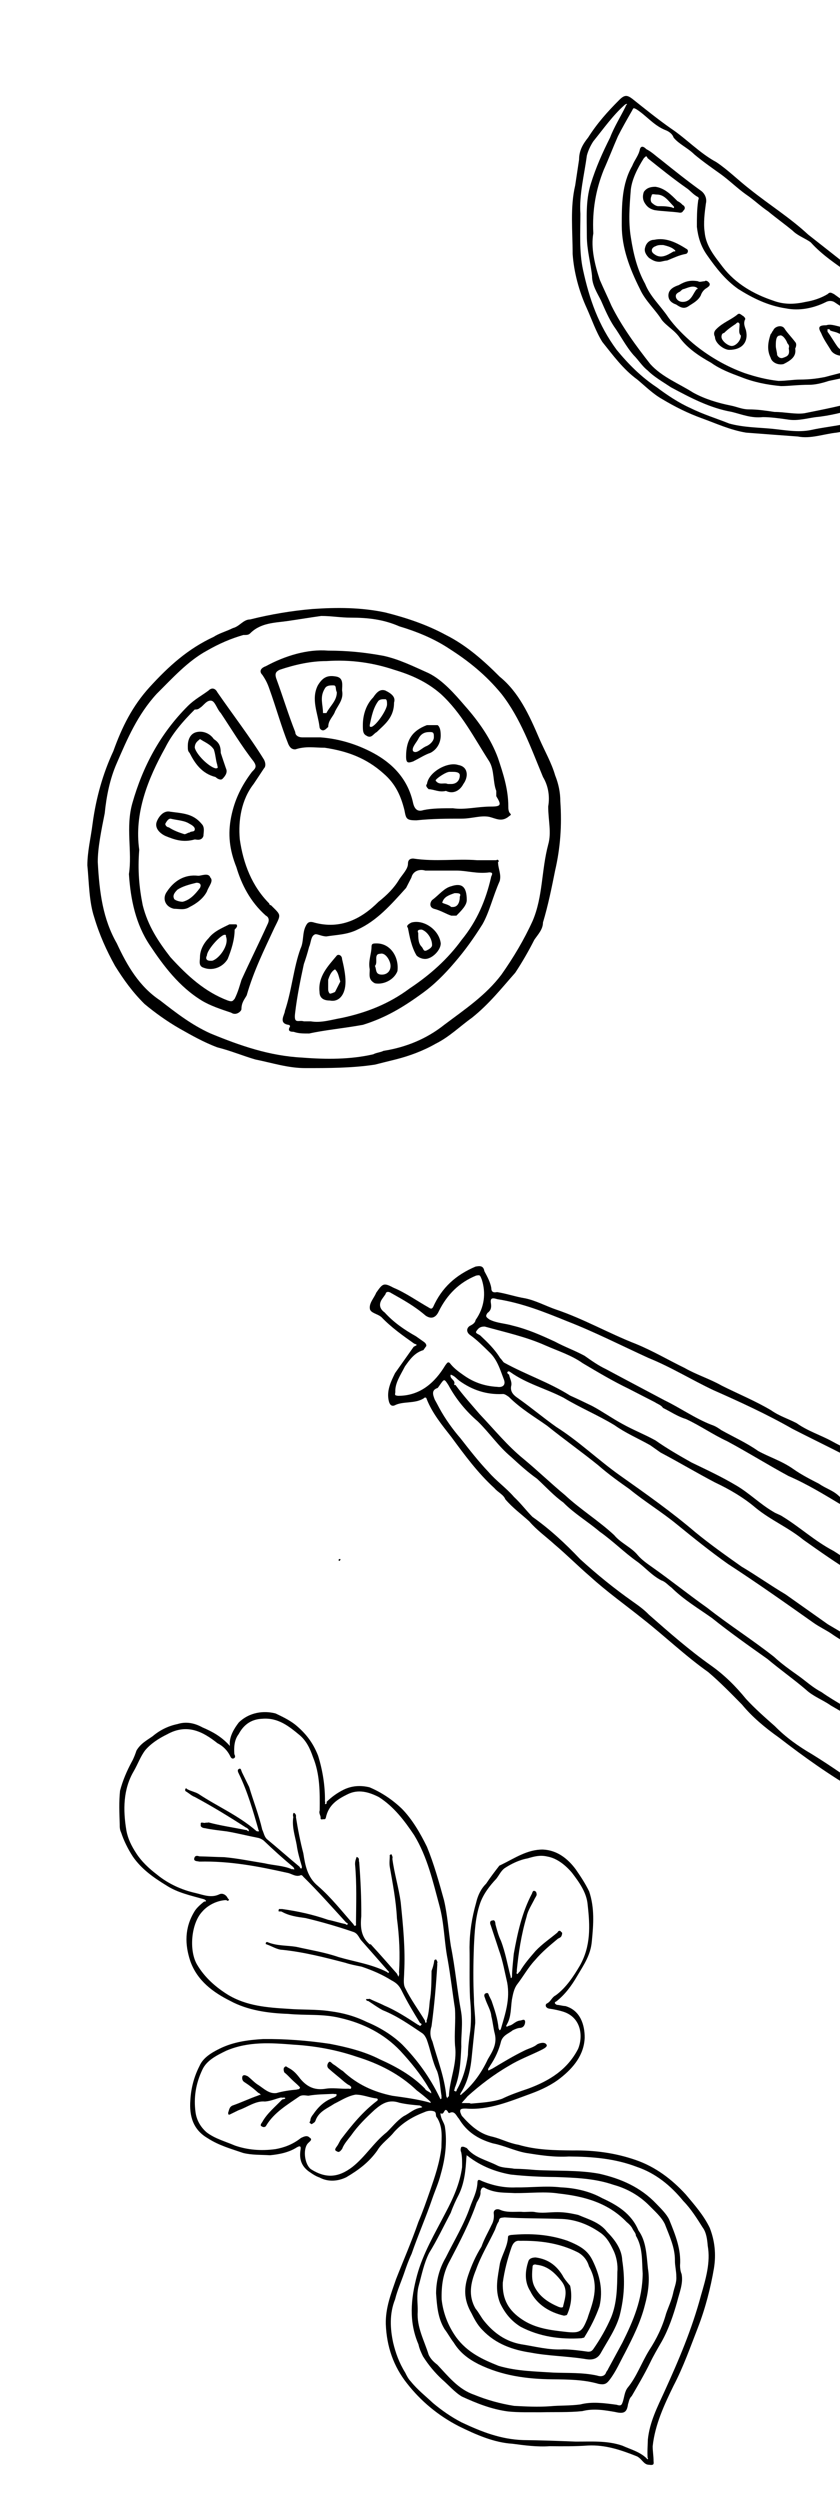 <?xml version="1.0" encoding="utf-8"?>
<!-- Generator: Adobe Illustrator 23.0.1, SVG Export Plug-In . SVG Version: 6.00 Build 0)  -->
<svg version="1.1" id="Layer_1" xmlns="http://www.w3.org/2000/svg" xmlns:xlink="http://www.w3.org/1999/xlink" x="0px" y="0px"
	 viewBox="0 0 210 625" style="enable-background:new 0 0 210 625;" xml:space="preserve">
<style type="text/css">
	.st0{display:none;}
	.st1{display:inline;fill-rule:evenodd;clip-rule:evenodd;fill:#FCB52E;}
	.st2{display:inline;fill-rule:evenodd;clip-rule:evenodd;fill:#D4E3B2;}
	.st3{display:inline;}
	.st4{display:inline;fill-rule:evenodd;clip-rule:evenodd;fill:#B0CC73;}
	.st5{display:inline;fill-rule:evenodd;clip-rule:evenodd;fill:#CF96BD;}
	.st6{display:inline;fill-rule:evenodd;clip-rule:evenodd;fill:#F2664F;}
</style>
<g class="st0">
	<path class="st1" d="M128.29,264.04c-2.34,0.38-5.19,0.25-7.11,0.91c-1.23-1.03-3.06-2.35-3.35-4.38
		c-0.25,3.11-2.63,4.08-5.11,3.91l-0.03-0.17c-1.43-0.13-2.85-0.62-3.94-1.27c-1.19-0.73-21.33-28.52-23.01-31.29
		c-6.64-11.04-14.12-41.73,6.03-42.71c1.15-2.54,2.94-4.85,5.17-6.81v0.01v-0.01c0.04-0.04,0.06-0.06,0.1-0.09
		c0.06-0.06,0.08-0.06,0.08-0.06l0,0l0,0c8.2-6.97,21.82-9.29,29.99-1.1c12.29-7.96,19.77,4.58,21.9,15.32
		c2.69,13.5,9.88,50.99-3.15,59.17c-1.43,0.9-4.61,4.33-6.42,4.31c-1.17-0.02-2.5-3.96-2.87-4.76c-2.51,1.98-2.48,6.76-6.19,8.44
		C129.78,263.74,129.07,263.92,128.29,264.04z"/>
	<path class="st2" d="M109.15,610.19c-3.91,1.01-8.39,1.87-13.61,2.61c-10.29,1.46-44.16-14.08-52.81-20.85
		c-5.17-4.05-10.21-14.13-12.7-20.03c-2.1-5.01-7.04-16.69-6.8-21.8c1.04-22.16,13.92-50.53,30.48-65.79
		c2.04-1.87,13.97-11.32,16.04-12.12c0.05-0.02,9.45,1.52,10.46,1.68c7.13,1.05,17.77,1.25,25.6,2.07
		c8.83,0.92,19.9,6.24,27.45,10.73c8.02,4.76,21.32,6.88,27.66,12.52c20.35,18.03,3.02,56.19-7.7,74.06
		c-8.57,9.86-13.93,17.4-19.62,23.24c-1.44,5.47,3.45,9.65,3.22,15.26c-6.84,2.58-13.68,5.15-20.5,7.72
		c-1.29-3.42-2.57-6.83-3.86-10.24C111.42,609.58,110.31,609.89,109.15,610.19z"/>
</g>
<g class="st0">
	<g class="st3">
		<path d="M35.25,387.07c4.08-1.82,7.86-3.5,11.94-5.32c3.94-2.14,7.74-4.6,11.82-6.42c0.63-0.28,0.67-1.04,0.38-1.67
			c-2.03-2.86-1.86-6.7-2.49-9.82c-0.63-3.1-1.11-5.89-0.52-8.8c0.45-3.21,1.52-6.7,3.94-8.9c2.89-2.8,7.82-2.73,9.96,1.21
			c1.68,3.76,1.09,6.66,0,10.16c-1.91,4.99-4.73,9.64-7.57,14.29c0.14,0.32-0.16,0.46-0.16,0.46c-0.17,0.45-0.35,0.91-0.52,1.36
			c0.45,0.17,0.63-0.28,1.25-0.56c2.53-1.13,5.06-3.01,7.72-3.81c3.45-1.54,6.77-3.41,10.09-5.25c3.17-2.17,5.17-5.31,7.75-7.98
			c3.67-3.52,7.38-7.06,11.35-9.95c2.09-2.06,5.24-3.46,8.03-3.95c5.41-0.53,9.6,2.11,9.8,8.43c0.03,2.63-1.58,4.08-3.5,5.7
			c-4.95,4.09-10.77,7.07-17.27,7.7c-4.32,0.43-8.19,1.01-12.48,0.67c-1.54-0.07-2.95,0.19-4.06,1.05c-2.06,1.31-4.12,2.6-6,3.43
			c-2.2,0.98-4.08,1.82-5.96,2.66c-0.32,0.14-0.77-0.03-0.63,0.28c0.14,0.32,0.45,0.19,0.91,0.35c3.84,0.17,7.81,0.66,11.63,1.6
			c2.72,1.04,5.27,2.54,7.65,4.49c1.33,1.29,1.47,5,0.45,6.94c-1.01,1.96-2.58,2.66-5.35,2.38c-3.66-0.62-6.79-2.6-9.29-5.64
			c-2.65-2.59-5.13-5.62-7.79-8.2c-0.73-0.8-1.36-0.52-1.85,0.08c-2.19,0.98-4.12,2.57-6.32,3.56c-3.77,1.68-6.81,4.16-11.03,5.67
			c-1.4,0.26-2.82,1.26-4.39,1.96c-0.46-0.16-0.32,0.14-0.63,0.28c0.31-0.14,0.45,0.17,0.77,0.03c4.74,0.53,9.15,1.96,13.86,3.24
			c3.19,1.22,6.51,2.75,9.02,5.03c2.38,1.95,3.08,6.9,1.59,9.45c-1.33,2.11-3.84,3.23-6.42,2.49s-5.18-1.46-7.59-2.65
			c-1.5-0.83-2.37-1.95-3.25-3.06c-3.84-3.57-7.35-8.03-10.83-12.49c-0.59-0.49-0.45-0.19-1.22-0.21c-3.28,1.09-6.29,2.8-9.29,4.51
			c-3,1.72-6.31,3.57-9.9,4.8c-1.57,0.7-2.7,1.57-4.27,2.27l-0.31,0.14c0,0,0.14,0.32,0.45,0.19c0.46,0.16,1.21,0.2,1.68,0.38
			c3.98,0.48,7.78,1.42,11.41,2.82c3.04,0.9,5.59,2.4,8.29,4.21c4.17,3.42,5.56,6.55,4.1,11.73c-0.78,3.36-4.39,5.36-7.6,4.9
			c-4.76-0.52-8.5-2.99-11.26-6.65c-2.31-3.49-4.79-6.52-7.41-9.88c-1.02-1.43-2.17-3.17-3.01-5.06c-0.27-0.62-0.58-0.48-1.21-0.2
			c-3.01,1.71-6.01,3.42-9.15,4.82c-2.82,1.26-5.51,2.84-8.33,4.1c-0.32,0.14-0.49,0.59-0.8,0.73c-0.32,0.14-0.32,0.14-0.49,0.61
			l0.31-0.14c5.53,0.55,10.19,2.6,14.71,5.11c2.1,1.32,3.88,2.78,5.17,4.84c1.9,2.55,1.14,5.9-1.87,7.61
			c-2.86,2.03-5.41,0.53-8.15-0.5c-3-1.67-5.2-4.09-6.91-7.09c-1.89-2.54-3.33-4.9-4.9-7.6c-0.86-1.11-1.33-1.29-2.44-0.41
			c-3.77,1.68-6.95,3.84-10.55,5.07c-0.94,0.42-1.56,0.69-2.19,0.98c-0.63,0.28-1.26,0.56-1.54-0.07c-0.42-0.94,0.35-0.91,0.84-1.5
			c2.51-1.12,4.85-1.79,6.9-3.08c1.26-0.56,1.13-0.87,0.84-1.5c-1.12-2.51-3.18-4.6-4-7.27c-1.23-3.59-2.27-7.63-0.26-11.56
			c1.02-1.95,3.43-4.15,5.42-3.91c3.52,0.31,4.5,2.52,4.96,6.06c0.63,3.12-0.13,6.47-0.9,9.82c-0.38,1.68-0.76,3.35-1.14,5.03
			c-0.17,0.45-0.49,0.59-0.03,0.77c0,0,0.31-0.14,0.62-0.27c3.47-1.55,6.77-3.41,10.09-5.25c1.43-1.02,2.69-1.59,4.41-1.96
			c0,0,0.31-0.14,0.16-0.46l-0.31,0.14c-0.46-0.16-0.91-0.33-1.05-0.66c-2.84-5.51-5.67-11.03-5.99-17.66
			c0.31-3.52,0.16-7.22,1.69-10.54c1.69-3.01,4.53-5.03,8.38-4.86c2.77,0.28,4.52,2.51,5.49,4.7c0.98,2.2,1.78,4.86,1.82,7.48
			c-0.27,2.76-1.6,4.85-2.33,7.45c-1.07,3.49-2.15,6.98-3.68,10.3c-0.19,0.45-0.49,0.59-0.67,1.04c0.14,0.32-0.18,0.47-0.04,0.78
			c0.46,0.16,0.77,0.03,1.08-0.11c1.76-1.15,3.82-2.44,5.7-3.28c2.37-1.44,4.57-2.43,7.08-3.54c3.01-1.71,6.46-3.25,9.6-4.65
			c0.94-0.42,0.52-1.36,0.38-1.68c-0.42-0.94-0.98-2.19-1.54-3.45c-2.1-4.71-3.57-9.71-3.96-14.8c-0.39-5.11,1.07-10.27,4.62-14.12
			c3.9-4.75,10.13-2.63,13.03,1.36c1.29,2.07,0.74,4.19,0.95,6.35c-0.28,2.77-0.55,5.51-0.84,8.28c-0.33,0.91-0.83,1.5-1.32,2.1
			c-1.75,4.53-4.07,8.59-6.73,12.79c0,0-0.17,0.45-0.03,0.77c0,0,0.31-0.14,0.63-0.28C33.37,387.9,34.31,387.49,35.25,387.07
			L35.25,387.07z M104.76,360.59c3.29-1.08,6.46-3.25,9.18-5.59c2.72-2.36,2.96-7.73-0.64-9.89c-1.64-1.15-3.77-1.7-6.12-1.04
			c-1.88,0.84-4.04,1.04-5.65,2.52c-3.2,2.94-6.55,5.56-9.63,8.82c-2.08,2.05-4.48,4.25-6.29,6.94c-0.49,0.61-0.63,0.28,0.28,0.63
			c3.66,0.62,7.51,0.03,11.54-0.25C99.91,362.38,102.25,361.71,104.76,360.59z M27.66,384.41c0.42,0.94,0.84,1.89,1.26,2.83
			c0.14,0.31-0.03,0.77,0.74,0.8c0.45,0.17,0.49-0.59,0.8-0.73c2.16-3.6,4.32-7.21,6.02-10.98c0.52-1.36,1.37-2.86,1.74-4.54
			c0.73-2.58,0.52-4.76,0.79-7.5c0.42-2.46-0.25-4.78-2.17-6.57c-2.97-2.44-6.49-2.76-8.76-0.23c-2.75,3.11-3.7,6.91-3.87,10.75
			C23.67,373.76,25.42,379.39,27.66,384.41z M13.89,403.37c1.16,1.74,2,3.61,3.48,5.23c1.45,1.6,2.44,3.81,4.04,5.71
			c1.9,2.55,3.93,5.41,6.78,6.76c2.27,0.87,4.41,1.43,6.92,0.31c0.31-0.14,2.23-1.75,2.23-1.75c2.42-2.2,1.54-6.71,0.37-8.44
			c-1.88-2.56-3.94-4.65-6.67-5.69c-5.27-2.54-10.75-3.87-16.73-4.6c-0.77-0.03-1.22-0.21-1.99-0.24c0.28,0.63,0.42,0.94,1.01,1.43
			C13.47,402.41,13.61,402.73,13.89,403.37z M-1.69,397.13c0.42,0.94,1.26,2.82,2.1,4.71c0.14,0.31,0.42,0.94,1.19,0.97
			c0.45,0.19,0.17-0.45,0.49-0.59c2.4-5.59,4.81-11.17,5.99-16.98c0.93-3.79,0.3-6.91-1.55-10.22c-1.86-3.31-7.23-3.55-9.07-0.09
			c-1.15,1.64-1.86,3.45-2.1,5.44C-5.18,385.89-4.66,391.28-1.69,397.13z M65.61,396.88c-0.84-1.89-3.23-3.84-4.72-4.67
			c-2.86-1.37-5.46-2.09-8.35-2.69c-3.04-0.9-6.09-1.81-9.3-2.26c-0.77-0.03-1.67-0.38-1.85,0.08c-0.17,0.45,0.42,0.94,0.7,1.57
			c0.6,0.47,0.88,1.1,1.02,1.43c2.92,3.2,5.55,6.56,8.66,9.31c1.92,1.78,3.71,3.24,6.3,3.97c1.36,0.52,2.86,1.37,4.89,0.83
			C65.76,403.96,67.18,399.56,65.61,396.88z M60.17,370.31c0.27,0.62,0.42,0.94,0.56,1.25c0.14,0.32-0.04,0.78,0.28,0.63l0.17-0.45
			c2.68-4.96,6.13-9.9,7.91-15.2c0.9-3.04,0.73-5.98-0.53-8.81c-1.12-2.51-5.14-2.21-6.75-0.76c-2.09,2.06-3.13,4.79-3.72,7.7
			c-0.29,2.75-0.11,5.68,0.69,8.34C59.15,365.48,59.19,368.1,60.17,370.31z M7.08,428.6c3.01-1.71,4.4-5.34,1.1-7.64
			c-4.43-4.05-9.58-6.28-15.37-7.46c-0.77-0.03-1.82-0.68-1.99-0.24c-0.03,0.77,0.39,1.71,0.98,2.2c1.61,1.92,3.04,4.3,4.34,6.34
			c1.57,2.7,3.49,4.48,6.04,5.97C3.69,428.62,5.19,429.45,7.08,428.6z M85.32,386.21c1.75-1.17,2.23-1.75,2.02-3.91
			c0.1-2.31-1.68-3.77-3.32-4.93c-4.52-2.51-9.72-3.2-14.78-3.59c-0.31,0.14-0.45-0.17-0.75-0.03c0.14,0.31,0.45,0.17,0.59,0.49
			c0.98,2.2,2.93,3.22,4.09,4.95c1.75,2.23,3.35,4.16,5.9,5.65C80.72,385.99,83.12,387.19,85.32,386.21z M-20.71,405.98
			c0.37,2.48,2.29,4.26,3.57,6.31c0.43,0.96,0.47,0.18,0.63-0.28c0.52-1.36,0.9-3.03,1.6-4.85c0.62-3.66,1.4-7.01,0.94-10.58
			c-0.78-3.42-2.57-4.89-5.39-3.64c-2.2,0.98-3.76,5.07-3.27,7.87C-22.11,402.83-21.72,404.54-20.71,405.98z"/>
	</g>
	<g class="st3">
		<path d="M56.38,89.8c-2.05,0-4.38,0-6.43-0.59c-4.08-1.16-8.18-1.75-11.98-3.8c-0.87-0.59-2.03-1.17-3.21-2.05
			c-1.46-1.16-2.92-2.34-4.67-3.21c-4.67-3.51-8.18-8.18-10.52-13.44c-1.46-3.8-3.22-7.31-3.8-11.39
			c-0.89-4.97-0.89-9.64,0.29-14.61c0.87-3.21,1.75-6.13,2.64-9.34c0.87-2.34,2.34-4.08,3.8-6.13c2.92-3.21,6.42-5.26,10.22-6.43
			c2.34-0.59,4.97-0.59,7.59-0.29c0.3,0,0.59,0.29,0.89,0c0,0-0.3-0.3-0.59-0.59c-1.46-2.34-2.64-4.97-3.8-7.31
			c-0.87-1.75-1.76-3.21-2.64-4.67c-0.59-0.29-0.59-0.87-0.29-1.16c0.29-0.59,0.87-0.3,1.46-0.3c4.08,2.05,7.88,3.8,11.68,6.43
			c0.59,0.59,1.46,1.16,2.34,1.75c0.3,0,0.59,0,0.59,0s0.3-0.29,0-0.59c-0.29-2.92-0.29-5.85,0-8.75c0.3-0.59,0.3-1.17,0.3-1.76
			c0.29-0.29,0.29-0.87,0.87-0.87c0.59,0.29,1.16-0.29,1.75-0.59c0.87-0.29,1.17,0,1.17,0.87c0.29,2.35,0.29,4.97,0.57,7.31
			c0.3,1.46,1.17,2.92,1.46,4.38c0,0.59,0.59,0,0.89,0c1.46-1.75,2.91-2.92,4.67-4.08c3.21-2.05,6.72-3.51,10.22-4.1
			C73.02,4.2,73.9,4.2,74.77,3.9c0.59-0.29,1.17-0.29,1.17,0c0,0.59,0.29,1.17-0.29,1.76c-2.64,1.46-4.38,3.8-6.15,6.13
			c-1.46,1.75-2.62,3.8-3.5,5.54c-0.59,0.87,0.57,2.34,1.75,2.34c1.75-0.29,3.21-0.29,4.67,0c1.46,0,2.92,0.3,4.1,1.17
			c1.75,1.17,4.08,1.75,5.83,2.92c2.64,2.34,5.26,4.67,6.15,8.18c0.29,0.59,0.57,1.16,0.87,1.75c2.05,2.64,2.62,5.85,2.92,9.36
			c0,1.75,0.87,3.8,0.57,5.83c0,1.76-0.29,3.8-0.87,5.56c-0.87,4.08-2.03,7.88-3.8,11.39c-1.75,4.38-4.38,8.47-7.59,12.26
			c-2.92,3.22-5.85,5.85-9.34,8.18c-2.64,1.76-5.56,2.34-8.77,2.92C60.46,89.5,58.72,89.8,56.38,89.8z M57.84,88.05
			c3.21,0.29,5.85-0.59,8.47-1.17c5.26-1.46,8.77-4.97,12.26-8.77c2.92-2.92,5.26-6.13,7.02-9.93c1.46-3.51,3.21-6.72,4.38-10.52
			c1.16-4.08,1.46-8.47,0.57-13.14c-0.29-2.35-0.29-4.97-1.46-7.31c-1.16-2.05-1.75-4.1-2.62-6.13c-0.87-1.46-1.75-2.92-2.92-4.1
			c-2.34-2.05-5.54-3.51-8.47-4.96c-1.46-0.59-3.22-1.17-4.97-0.89c-1.75,0-1.75,0-1.16,1.76c0,0.29,0.29,1.16,0.29,1.46
			c0.59,2.34,1.46,4.67,1.75,7.01c0.3,1.17-0.57,1.46-0.57,2.05c-0.3,0.57-0.59,0-0.89,0c-1.16-0.59-2.62-1.17-3.5-2.05
			c-1.76-1.46-4.1-2.34-6.15-3.8c-0.87-0.59-1.16-0.29-1.16,0.87c-0.29,3.8-0.87,7.59-2.34,11.39c-0.3,0.87-0.87,1.46-1.46,2.34
			c-0.3,0.3-0.87,0.3-1.17-0.29c0-0.29,0-0.87-0.29-1.17c-0.87-5.26-3.51-9.93-5.85-14.6c-0.59-0.87-1.16-1.17-2.34-0.87
			c-1.75,0.59-3.51,1.16-5.26,1.46c-3.21,0.87-5.85,2.34-9.06,2.62c-0.59,0-0.87,0.3-1.17-0.29c-0.29-0.59,0-1.17,0.3-1.46
			c1.46-0.87,2.34-2.64,3.8-3.51c1.75-1.46,3.5-2.34,5.26-3.5l0.29-0.3c0.3-0.29-0.29-0.29-0.29-0.29c-2.34,0-4.67-0.59-7.02,0.29
			c-1.45,0.3-2.62,1.17-3.8,1.76c-2.91,1.45-4.96,3.8-6.42,6.13c-1.75,2.92-2.92,6.13-3.8,9.34c-0.59,3.21-1.46,6.13-1.46,9.36
			c0,5.26,0.87,10.52,3.21,15.47c2.34,4.69,4.1,9.36,7.89,13.15c3.21,3.5,7.29,5.85,11.09,8.18c2.92,2.03,6.43,2.92,9.94,3.5
			C51.71,87.75,54.92,88.93,57.84,88.05z M57.25,27.57c0-2.64,0.29-2.92,2.62-1.75c0.59,0.29,0.89,0.29,1.17,0.57
			c2.34,1.46,4.97,2.92,7.59,4.38c0.3,0,0.59,0.3,0.59,0.3c0.29-0.3,0-0.59,0-0.89c-0.29-1.46-0.59-2.91-0.87-4.37
			c-0.3-1.46-0.59-2.64-1.46-3.8c-0.87-0.89-1.76-2.05-2.64-2.92c-0.57-0.59-0.87-1.17-0.29-2.05c2.92-3.51,5.26-7.01,8.47-10.23
			c0-0.29,0.59-0.59,0.3-0.87c0-0.29-0.59,0-0.89,0c-4.67,1.17-8.75,2.64-12.26,5.85c-0.87,0.87-1.46,2.34-2.34,2.92
			c-0.59,0.59-2.34,0.59-2.64-0.3c0-1.16-0.57-2.34-0.87-3.21c-0.87-2.92-0.57-5.54-1.16-8.47c0,0,0.29-0.59-0.3-0.59
			c-0.29,0-0.57,0.29-0.57,0.29c-0.3,0.59-0.3,0.89-0.59,1.46c0,2.34,0,4.69,0.29,6.72c0.3,1.76,0.59,3.22,0.87,4.69
			c0.3,0.87-0.29,1.46-0.87,1.75c-0.59,0-0.59-0.59-0.87-0.87c-0.59-1.17-1.46-2.05-2.62-2.92c-1.17-0.59-2.35-1.17-3.22-1.75
			c-2.34-1.76-4.38-3.22-7.01-4.1c-0.3,0-0.59-0.29-0.59-0.29c-0.29,0.29,0,0.57,0,0.87c0.87,1.46,1.46,3.21,2.64,4.67
			c1.16,2.05,2.03,4.38,3.8,6.13c0.57,0.3,0.29,0.59,0,0.87c-2.05,1.17-4.1,2.05-5.85,3.22c-2.05,1.16-3.51,2.62-5.26,4.08
			c0,0-0.3,0.3-0.3,0.59c0.3,0,0.59,0,0.59,0c1.17-0.29,2.05-0.59,3.22-0.87c3.5-0.87,7.01-2.05,10.52-2.92
			c0.57-0.3,1.46-0.59,1.75,0.29c1.46,3.22,3.51,5.85,4.67,9.06c0.59,1.76,1.17,3.51,2.05,5.56c0,0-0.3,0.29,0,0.29
			c0.29,0,0.29-0.29,0.29-0.29C57.25,35.17,56.97,31.37,57.25,27.57z"/>
	</g>
	<g class="st3">
		<path d="M116.47,621.56c-0.78-1.27-1.3-2.63-1.91-4.27c-0.62-1.65-1.34-3.55-2.06-5.47c-0.31-0.82-0.31-0.82-1.02-0.24
			c-2.38,2.78-5.15,5.39-8.13,7.44c-0.55,0.21-1.09,0.41-1.27,0.78c-0.45,0.48-0.82,0.31-1.19,0.14c-0.21-0.55-0.04-0.92,0.23-1.02
			c0.44-0.49,0.99-0.7,1.44-1.17c3.17-1.51,5.02-4.08,7.71-6.03c1.16-1.06,1.67-2.19,0.79-3.73c-0.99-1.82-1.44-3.83-2.72-5.55
			c-0.31-0.82-1.13-0.51-1.68-0.3c-3.14-0.06-6.22-0.78-9.2-1.22c-5.19-0.54-10.05-1.84-14.91-3.13c-4.48-1.12-8.51-2.72-12.83-4.22
			c-3.77-1.71-7.08-3.89-10.67-5.96c-3.87-1.99-6.31-5.13-9.12-8.43c-2.12-2.33-3.8-5.12-5.1-7.76c-1.31-2.63-2.34-5.36-3.09-8.21
			c-1.07-3.65-2.14-7.31-2.28-11.01c0.1-2.21,0.09-4.72,0.09-7.21c-0.2-3.05,0.24-6.02,0.3-9.16c0.03-1.57,0.89-3.46,1.19-5.13
			c0.79-6.21,3.44-11.59,4.97-17.46c1.05-3.84,2.22-7.4,3.65-11.05c0.48-2.06,1.97-3.87,2.83-5.75c2.15-4.25,4.3-8.5,6.72-12.84
			c1.91-3.22,3.82-6.43,6.11-9.48c0.95-1.61,1.63-3.11,2.69-4.44c0.71-0.59,0.99-0.7,1.81-1c1.94,0.2,4.11,0.95,6.06,1.16
			c3.35,0.61,6.63,1.87,9.88,2.2c2.06,0.48,4.21,1.22,6.36,1.97c1.13,0.52,2.43,0.65,3.46,0.89c4.11,0.95,7.87,2.65,11.43,3.81
			c7.1,2.32,13.61,5.5,19.88,9.69c4.44,2.69,8.17,5.96,11.73,9.61c0.86,0.61,1.99,1.13,2.85,1.75c3.22,1.91,5.82,4.67,8.24,7.81
			c1.76,2.15,3.5,4.3,4.7,6.67c1.79,3.08,3.29,6.25,4.36,9.9c0.45,2.02,1.28,4.2,1.55,6.6c0.38,2.67,0.49,5.44,0.49,7.93
			c-0.02,4.08-0.05,8.15-0.47,12.04c-0.4,3.9-1.55,7.46-2.99,11.12c-0.23,1.02-0.2,1.94-0.71,3.07c-0.4,1.41-1.56,2.47-1.97,3.87
			c-0.2,1.94-1.36,3.01-2.42,4.34c-1.13,1.99-2.36,3.7-3.58,5.41c-1.95,2.3-3.99,4.32-6.04,6.35c-2.55,3.14-5.98,5.68-9.59,7.67
			c-0.45,0.48-0.35,0.74-0.24,1.03c0.21,0.55,0.31,0.82,0.86,0.61c1.09-0.41,1.9-0.72,2.9-1.4c1.26-0.8,2.69-1.96,4.06-2.48
			c1.1-0.41,1.82-0.99,2.53-1.57c3.24-2.17,5.91-5.04,8.56-7.91c2.5-2.5,4.62-5.18,7-7.95c3.68-5.14,5.96-10.67,7.77-16.66
			c1.23-4.21,2.08-8.59,3.03-12.69c0.74-4.66,1.87-9.14,1.59-14.03c-0.22-5.54-0.26-11.46-0.85-17.17c0.06-0.65-0.25-1.47,0.3-1.68
			c0.65,0.06,0.96,0.89,1.17,1.43c-0.44,2.98,0.69,5.99,0.36,9.24c-0.17,2.88,0.31,5.82,0.25,8.95c0.01,2.51,0.12,5.27-0.71,8.08
			c-1.12,4.48-1.76,9.4-2.78,14.15c-0.81,2.82-1.53,5.89-2.61,8.79c-1.16,3.56-2.96,7.06-4.98,9.99c-2.36,3.7-4.64,6.75-7.57,9.73
			c-2.83,3.26-5.67,6.5-9.09,9.04c-2.25,1.47-4.71,2.4-6.7,3.76c-0.98,0.69-1.87,1.65-3.35,1.89c-0.55,0.21-0.34,0.76-0.51,1.13
			c0.11,0.28,0.55-0.21,0.92-0.03c0.37,0.17,0.65,0.06,0.92-0.04c2.33-2.12,5.22-3.53,7.86-4.83c4.45-2.3,7.83-5.76,11.52-8.4
			c3.51-2.26,6.55-4.96,9.48-7.95c2.22-2.4,4.55-4.51,6.77-6.91c1.4-2.09,2.79-4.17,4.19-6.26c1.12-1.98,2.42-4.34,3.17-6.51
			c0.69-1.5,1.47-2.73,2.26-3.96c0.16-0.38,0.43-0.48,0.43-0.48c0.28-0.11,0.49,0.44,0.21,0.55c-0.06,0.65-0.51,1.13-0.57,1.78
			c-1.6,4.03-3.96,7.74-6.04,11.32c-2.69,4.44-6.35,8.01-9.9,11.84c-4.1,4.04-8.6,6.99-12.63,10.38c-2.43,1.85-4.75,3.98-7.38,5.28
			c-3.35,1.89-6.22,4.22-9.77,5.56c-0.72,0.58-0.24,1.02-0.14,1.29c0.87,3.12,2.27,6.02,3.4,9.02c0,0,0.11,0.28-0.16,0.38
			c0.92,2.45,0.48,2.93-1.6,4.03c-2.9,1.4-5.43,2.98-8.33,4.38c-2.2,0.83-4.07,2.48-6.36,3.02l-4.64,1.75
			C116.78,622.38,116.68,622.11,116.47,621.56z M122.73,618.27c1.9-0.72,3.72-1.72,5.53-2.71c2.9-1.4,5.7-3.08,8.62-4.48
			c0.55-0.21,0.71-0.59,0.5-1.14c-0.35-1.74-0.86-3.1-1.75-4.64c-0.93-2.47-1.48-4.75-2.68-7.11c-0.62-1.65-1.34-3.55-2.61-5.26
			c-0.58-0.72-0.13-1.21,0.69-1.51l2.19-0.82c3.51-2.26,6.83-5.07,9.77-8.04c2.38-2.78,4.77-5.55,6.78-8.5
			c4.58-6.09,6.52-13.37,8.46-20.66c1.28-4.86,0.9-10.01,0.9-15.02c0.2-1.94,0.14-3.79,0.05-5.64c-0.51-3.87-1.41-7.89-3.12-11.62
			c-1.85-4.92-4.42-9.25-7.82-13.28c-1.74-2.15-3.76-4.2-5.95-5.87c-2.95-2.01-5.71-4.4-8.39-6.51c-2.3-1.95-4.58-3.88-7.04-5.45
			c-3.32-2.19-7.09-3.9-10.67-5.98c-5.48-2.93-11.36-4.46-17.08-6.37c-5.05-1.83-9.92-3.12-15.04-4.32
			c-3.74-0.78-7.57-1.84-11.57-2.52c-2.31-0.37-3.14-0.06-4.53,2.03c-0.79,1.23-0.93,2.53-1.81,3.48c-2.77,2.6-4.19,6.26-6.11,9.48
			c-2.52,4.07-4.3,8.5-6.83,12.56c-1.91,3.23-3.17,6.51-3.94,10.23c-1.23,4.21-2.63,8.8-4.5,12.93c-0.91,2.53-1.2,5.12-1.84,7.55
			c-1.74,5.34-2.17,10.82-1.96,16.35c0.01,4.99,0.11,10.25,1.59,15c1.2,4.86,2.95,9.5,5.52,13.84c1.27,1.71,2.81,3.31,4.08,5.02
			c2.71,3.04,5.31,5.81,8.9,7.89c1.14,0.5,2.27,1.01,3.13,1.64c1.8,1.49,4.06,2.53,6.22,3.27c2.62,1.19,5.44,2.01,8.34,3.09
			c5.34,1.74,11.01,2.73,16.51,4.09c4.38,0.85,8.93,1.32,13.37,1.52c0.55-0.21,0.94-0.03,1.14,0.52c0.62,1.64,1.5,3.17,2.12,4.82
			c0.35,1.74,1.23,3.27,1.59,5.02c0.82,2.19,1.91,4.27,2.74,6.46c0.21,0.55,0.41,1.1,0.52,1.37c0.52,1.37,1.43,1.33,2.25,1.02
			C120.26,619.2,121.26,618.5,122.73,618.27z"/>
		<path d="M90.81,605.63c-4.35,0.08-8.89-0.4-13-1.35c-3.45-0.87-6.63-1.87-10.19-3.02c-5.06-1.85-9.51-4.53-13.96-7.23
			c-4.07-2.52-7.6-5.25-11.06-8.63c-2.6-2.76-5.31-5.81-7.47-9.05c-4.39-5.83-7.39-12.19-9.7-19.13c-0.41-1.1-0.45-2.02-0.58-3.21
			c-0.21-0.55,0.34-0.76,0.88-0.96c0.38,0.16,0.76,0.34,0.96,0.88c0.31,0.83-0.03,1.57,0.28,2.41c0.59,3.21,2.26,6.01,3.39,9.01
			c1.65,4.38,4.29,8.06,6.82,11.49c2.85,4.24,6.31,7.61,9.94,10.62c4.2,3.72,9.03,6.58,14.13,9.35c3.5,1.81,6.88,3.35,10.71,4.4
			c3.45,0.87,7.4,2.2,11.29,2.61c3.53,0.23,7.05,0.47,10.75,0.33c1.84-0.08,3.79,0.14,5.54-0.22c2.93-0.48,6.18-0.14,8.81-1.45
			c0.52,1.37,0.52,1.37-0.85,1.88C101.99,605.47,96.35,605.41,90.81,605.63z"/>
		<path d="M100.14,608.04c-2.66,0.39-5.5,1.14-8.27,1.25c-3.41,0.05-7.21-0.09-11-0.22c-1.68-0.3-3.52-0.24-5.37-0.17
			c-2.87-0.18-5.4-1.09-8.1-1.63c-2.8-0.81-5.61-1.64-8.14-2.55c-2.8-0.81-5.17-2.11-7.8-3.31c-4.15-1.87-8.11-4.13-11.64-6.85
			c-1.7-1.23-3.14-2.55-4.68-4.16c-1.92-1.77-4.28-3.07-6.04-5.21c-0.48-0.45-0.58-0.73-0.03-0.94c0.37,0.18,0.92-0.03,1.4,0.42
			c1.06,1.16,3.05,2.28,4.11,3.44c2.12,2.33,4.31,4,6.6,5.94c3.05,2.29,6.55,4.09,9.93,5.63c3.97,2.25,8.56,3.65,13.13,5.04
			c3.66,1.44,7.39,2.22,11.29,2.62c1.41,0.4,3.15,0.07,4.83,0.37c3.79,0.14,7.48-0.02,11,0.22c1.96,0.2,3.7-0.14,5.44-0.49
			c3.22-0.59,6.43-1.17,9.54-2.03c0.55-0.21,1.1-0.41,1.02,0.24c0.31,0.82-0.23,1.02-0.78,1.23
			C104.45,607.04,102.43,607.5,100.14,608.04z"/>
		<path d="M100.15,610.55c-2.66,0.37-5.6,0.85-8.17,1.52c-1.47,0.23-2.66,0.37-3.97,0.24c-3.68,0.15-7.28,0.55-11.24,0.8
			c-3.7,0.14-7.56,0.66-11.57-0.02c-3.62-0.5-7.69-0.53-11.25-1.69c-0.37-0.17-0.65-0.06-0.92,0.04c-0.37-0.18-0.48-0.45-0.58-0.73
			c0.17-0.37,0.07-0.64,0.62-0.84c0.92-0.04,1.39,0.41,2.04,0.47c5.23,1.46,10.82,2.17,16.25,1.69c4.34-0.07,8.57-0.42,13.08-0.87
			c3.43-0.04,7.01-0.45,10.5-1.15c3.76-0.79,7.62-1.31,11.28-2.37l0.55-0.21c0.65,0.06,0.92-0.04,1.13,0.51s0.04,0.92-0.51,1.13
			l-0.55,0.21C104.45,609.54,102.54,610.26,100.15,610.55z"/>
		<path d="M162.59,539.26c0.54-2.7,0.7-5.58,0.88-8.44c0.24-3.52,0.09-7.21-0.05-10.91c-0.35-4.23-0.7-8.48-1.59-12.51
			c-0.8-3.76-1.59-7.52-3.85-11.04c-0.31-0.82-0.07-1.84-0.76-2.84l0.55-0.21c0.59,0.73,1.27,1.71,1.58,2.53s0.62,1.65,0.82,2.19
			c1.03,2.74,2.23,5.1,2.62,7.76c0.34,4.25,1.41,7.9,1.75,12.14c0.45,4.52,0.54,8.86,0.43,13.57c0.01,2.51-0.43,5.48-0.7,8.07
			c-0.07,0.66-0.14,1.31-0.79,1.23C162.72,540.46,162.52,539.91,162.59,539.26z"/>
		<path d="M39.19,563.89c-1.37-1.98-2.46-4.06-3.19-5.98c-1.31-2.63-2.51-5-3.17-7.55c-1.06-3.66-2.13-7.31-2.92-11.07
			c-1.1-4.59-1.27-9.18-1.73-13.7c-0.07-1.86-0.24-3.97,0.33-5.74c-0.11-0.28,0.07-0.66,0.44-0.49c0.28-0.11,0.39,0.18,0.39,0.18
			c0.37,2.66,0.28,4.89,0.17,7.12c-0.02,1.57,0.21,3.04,0.45,4.5c0.75,5.34,1.79,10.56,3.09,15.69c0.55,2.29,0.93,4.95,2.03,7.03
			c1.77,3.08,2.84,6.74,5.18,9.61c0.1,0.27,0.58,0.72,0.03,0.92C39.86,564.87,39.39,564.44,39.19,563.89z"/>
		<path d="M38.96,526.83c-0.31-0.82-0.33-1.74-0.37-2.66c-1.34-6.05-2.3-11.93-1.81-18.06c0.27-5.09,0.91-10.02,2.21-14.87
			c0.34-0.76,0.78-1.23,1.12-1.98l0.18-0.37c0.37,0.17,0.37,0.17,0.47,0.44c0.25,1.47-0.44,2.98-0.85,4.38
			c-0.99,3.19-1.33,6.44-1.66,9.69c-0.88,5.95-0.19,11.94,0.78,17.8c0.45,2.02,0.79,3.76,1.41,5.41c-0.17,0.37,0.58,0.7-0.25,1.01
			C39.55,527.54,39.17,527.38,38.96,526.83z"/>
		<path d="M154.99,509.97c-0.38-0.16-0.49-0.44-0.59-0.71c-1.16-3.94-2.5-7.49-4.12-10.94c-1.03-2.74-2.6-5.27-4.18-7.8
			c-2.46-4.05-5.37-7.64-8.46-10.84c-0.37-0.18-0.48-0.45-0.21-0.55c0.18-0.37,0.28-0.11,0.65,0.06c1.93,1.78,4.12,3.46,5.59,5.7
			c1.36,1.98,2.63,3.68,4,5.66c2.57,4.34,4.97,9.06,6.83,13.98c0.62,1.64,1.24,3.29,1.85,4.92c0.1,0.27,0.31,0.82-0.14,1.29
			C155.67,510.95,155.2,510.52,154.99,509.97z"/>
		<path d="M137.2,600.33c-0.82,0.31-1.19,0.14-1.39-0.41c-0.1-0.27,0.23-1.02,0.88-0.96c5.84-1.88,11.7-3.78,16.54-7.47
			c1.88-1.64,4.34-2.57,6.22-4.22c0.45-0.48,1.43-1.15,2.12-0.17c0.37,0.18-0.61,0.86-1.34,1.44c-3.68,2.64-7.47,5-11.53,7.47
			c-0.73,0.59-1.65,0.62-2.36,1.21C143.22,598.06,140.2,599.2,137.2,600.33z"/>
		<path d="M138.69,494.87c-2.08-1.39-2.91-3.57-4.28-5.55c-1.58-2.53-3.15-5.04-5.45-7c-2.4-2.22-4.14-4.37-6.71-6.22
			c-1.92-1.77-4.11-3.44-6.02-5.22c-0.39-0.18-0.86-0.61-0.8-1.26c0.1,0.27,0.38,0.16,0.49,0.44c4.34,2.42,8.07,5.7,11.26,9.17
			c0.58,0.73,1.44,1.34,1.91,1.79c4.01,3.16,6.68,7.77,9.41,11.74c0.2,0.54,0.69,0.98,0.9,1.53c0.48,0.45,0.58,0.72,0.13,1.21
			C139.28,495.6,139.07,495.05,138.69,494.87z"/>
		<path d="M86.46,619.76c-1.21,0.13-2.39,0.27-3.43,0.04c-0.64-0.07-1.13-0.51-1.05-1.17c0.23-1.02,0.72-0.58,1.37-0.52
			c2.32,0.38,4.99,0,7.45-0.92l6.29-2.37c3.29-1.24,6.18-2.65,9.26-4.44l0.55-0.21c0.66,0.07,1.37-0.52,1.68,0.32
			c0.2,0.54-0.62,0.84-1.17,1.05c-2.19,0.82-3.8,2.36-6.63,3.13c-2.19,0.82-4.71,2.4-7.56,3.15
			C90.93,618.38,88.84,619.47,86.46,619.76z"/>
		<path d="M46.73,505.18c-0.37-0.17-0.21-0.55-0.21-0.55c-0.01-2.49-0.01-4.99-0.28-7.38c-0.14-6.19,2.03-12,3.56-17.89
			c0.17-0.37,0.51-1.13,1.06-1.33c0.27-0.1,0.45-0.48,0.65,0.06c-0.07,0.66,0.13,1.21-0.2,1.96c-1.13,1.99-1.23,4.2-1.7,6.26
			c-0.42,1.4-0.83,2.81-1.34,3.93c-1.16,3.56-0.57,6.77-0.63,9.91c-0.03,1.57-0.34,3.25-0.1,4.72c0.1,0.27-0.06,0.65-0.06,0.65
			C47.21,505.63,46.83,505.45,46.73,505.18z"/>
		<path d="M116.21,479.94c-0.76-0.34-1.14-0.5-1.61-0.95c-1.95-2.7-4.51-4.55-6.54-6.59c-3.83-3.55-8.62-5.49-12.9-8.57
			c-0.37-0.17-1.47,0.25-0.96-0.88c0.07-0.66,1.2-0.15,1.57,0.02c2.26,1.03,4.07,2.52,6.06,3.66c4.17,2.79,7.8,5.8,11.26,9.17
			c1.23,0.79,2.3,1.95,3.25,2.85c0.1,0.27,0.48,0.43,0.59,0.71c0.1,0.27,0.2,0.54-0.08,0.64
			C116.58,480.11,116.32,480.21,116.21,479.94z"/>
		<path d="M139.63,603.47c-0.55,0.21-1.2,0.15-1.13-0.51c-0.04-0.92,0.23-1.02,0.88-0.96c3.21-0.58,6.25-0.79,9.38-1.65l6.01-2.26
			c0.18-0.39,0.55-0.21,0.65,0.06c0.11,0.28-0.06,0.65-0.06,0.65c-0.73,0.58-1.16,1.06-1.99,1.38l-2.72,1.03
			C147.19,602.81,143.5,602.96,139.63,603.47z"/>
		<path d="M55.46,484.41c0.36-2.33,0.75-4.64,1.39-7.08c0.4-1.41,0.81-2.8,1.22-4.21c0.75-2.15,2.15-4.24,3.38-5.96l0.28-0.11
			c0.37,0.18,0.48,0.45,0.31,0.83c-0.14,1.29-0.54,2.7-1.34,3.93c-2.63,3.79-3.21,8.07-3.77,12.35c-0.35,0.74-0.24,1.02-0.52,1.13
			C55.49,485.33,55.28,484.79,55.46,484.41z"/>
		<path d="M107.66,598.98c-3.25-0.34-6.22-0.78-9.41-1.77c-2.91-1.09-5.81-2.18-8.62-3c-1.78-0.57-3.5-1.81-4.99-2.48
			c-3.97-2.25-7.95-4.51-11.47-7.24c-3.91-2.89-6.98-6.1-10-9.97c-1.74-2.15-3.05-4.78-4.8-6.93c-1.64-1.88-1.65-4.37-2.74-6.46
			c-2.13-4.81-3.06-9.78-3.54-15.22c-0.89-6.52-1.15-12.98-0.58-19.76c0.41-3.87,1.47-7.72,1.88-11.61
			c0.78-3.74,2.04-7.02,3.3-10.31c2.11-5.16,4.33-10.05,6.81-15.04c1.89-4.14,4.51-7.95,6.76-11.92c0.44-0.47,0.72-0.58,1.25-0.78
			c4.69-0.83,8.28,1.25,12.21,2.58c4.32,1.5,8.55,3.64,13.13,5.04c2.82,0.82,5.83,2.18,8.73,3.26c3.38,1.54,6.84,2.43,9.95,4.06
			c3.01,1.36,6.03,2.72,8.86,4.46c2.74,1.46,5.2,3.03,7.39,4.7c0.96,0.89,1.82,1.5,2.5,2.5c1.54,1.6,3.26,2.83,5.07,4.32
			c2.12,2.33,3.96,4.75,5.38,7.65c1.2,2.37,2.67,4.61,3.32,7.19c0.82,2.19,1.65,4.37,1.93,6.76c0.27,2.39,0.83,4.69,0.83,7.19
			c0.04,0.92,0.08,1.84-0.16,2.86c-0.18,0.39-0.07,0.66-0.14,1.31c0.45,4.52,0.72,9.4-0.39,13.88c-0.44,2.97-1.15,6.05-2.14,9.23
			c-2.25,6.47-5.99,12.26-9.76,18.04c-1.67,2.19-3.82,3.93-5.59,5.86c-0.89,0.96-1.78,1.93-2.67,2.87c-0.44,0.49-0.99,0.7-1.47,0.25
			s-0.41-1.1,0.03-1.57c1.16-1.06,2.59-2.23,3.38-3.46c2.76-2.6,5.16-5.37,7.44-8.42c2.42-4.34,5.11-8.78,7.06-13.58
			c1.44-3.66,2-7.93,2.68-11.94c0.91-5.03,0.26-10.08-0.39-15.15c0.02-1.57,0.44-2.98,0.19-4.45c-0.93-4.95-2.5-9.97-4.8-14.42
			c-1.21-2.35-2.67-4.61-4.04-6.59c-1.27-1.71-2.99-2.93-4.25-4.65c-3.87-4.47-9.07-7.5-14.45-10.15
			c-4.82-2.87-10.43-4.51-15.43-6.99c-4.61-2.32-10.01-3.41-14.92-5.62c-4.03-1.6-8.34-3.11-12.38-4.71
			c-2.25-1.02-4.38-0.85-6.77-0.57l-0.27,0.1c-2.29,3.05-4.95,5.92-6.39,9.59c-1.83,5.07-4.7,9.88-6.54,14.96
			c-1.77,4.4-3.55,8.82-4.3,13.47c-0.91,5.03-1.65,9.67-1.93,14.77c-0.23,6.01,0.73,11.9,1.52,18.15c0.21,3.04,0.97,5.88,1.8,8.07
			c1.61,3.45,2.47,6.57,3.77,9.2c1.51,3.17,3.47,5.87,5.69,8.47c1.64,1.88,3.19,3.48,4.73,5.08c2.02,2.06,4.39,3.35,6.58,5.02
			c3.89,2.9,8.52,5.21,12.76,7.37c2.64,1.2,5.54,2.28,8.62,3c1.04,0.24,2.16,0.75,3.29,1.26c2.15,0.75,4.28,0.58,6.5,0.67
			c0.37,0.17,1.19-0.14,1.06,1.16C108.78,599.49,108.03,599.14,107.66,598.98z"/>
		<path d="M111.27,596.99c-3.07-0.71-5.71-1.91-8.78-2.62c-5.34-1.74-10.27-4.87-15.09-7.74c-3.34-2.19-6.37-4.48-8.53-7.72
			c-1.86-2.42-3.98-4.75-5.93-7.44c-2.27-3.51-4.35-7.41-6.18-11.41c-1.81-4-2.64-8.68-3.64-12.99c-1.14-5.5-1.18-11.42-0.74-16.88
			c0.4-3.9,0.53-7.7,1.32-11.43c1.46-5.22,2.08-11.07,3.91-16.12c1.03-2.27,1.29-4.87,1.94-7.3c0.54-2.7,1.85-5.06,2.39-7.76
			c0.16-0.38,0.34-0.76,0.4-1.41c0.65-2.42,1.63-3.11,4.34-2.57c5.12,1.2,10.25,2.39,14.71,5.07c1.6,0.96,3.28,1.26,4.79,1.95
			c1.98,1.12,4.06,2.53,6.04,3.65c2.09,1.4,4.07,2.52,6.34,3.55c3.01,1.36,5.77,3.74,8.72,5.75c2.74,1.46,5.04,3.42,7.15,5.74
			c2.13,2.32,4.52,4.53,6.54,6.59c2.5,2.49,4.55,5.47,6.24,8.26c0.52,1.37,0.93,2.47,1.71,3.73c0.52,1.37,1.31,2.63,1.83,4
			c1.13,3,1.98,6.11,1.64,9.36c0.19,2.12,0.35,4.23,0.42,6.09c0.07,1.84-0.5,3.62-0.44,5.46c-0.27,2.61-1.19,5.13-1.73,7.83
			c-0.2,1.96-1.16,3.56-1.62,5.62c-0.83,2.81-2.03,5.43-3.21,8.07c-0.51,1.13-1.4,2.09-2.19,3.32c-2.03,4.52-5.05,8.15-7.29,12.11
			c-0.28,0.11-0.18,0.37-0.18,0.37l-1.64,0.62c-0.75-0.33-0.04-0.92-0.25-1.47c1.72-1.26,2.3-3.04,3.25-4.65
			c2.63-3.79,4.97-7.49,6.86-11.63c1.29-2.35,1.93-4.79,2.86-7.32c1.32-3.93,2.65-7.87,3.22-12.14c0.2-1.94,0.79-3.73,0.61-5.85
			c-0.11-2.76-0.32-5.81-0.14-8.67c-0.15-3.69-1.94-6.77-3.18-10.06c-1.61-3.45-3.6-7.07-6.02-10.21c-1.27-1.71-3.26-2.83-4.63-4.81
			c-4.07-5.02-9.38-8.33-14.79-11.91c-2.56-1.84-5.46-2.92-8.03-4.77c-4.17-2.79-8.53-5.21-13.22-6.89
			c-1.13-0.51-1.6-0.96-2.73-1.47c-3.77-1.71-7.97-2.92-12.25-3.5c-0.65-0.06-1.57-0.03-1.82,0.99c-1.16,3.56-2.96,7.06-3.73,10.78
			c-0.48,2.05-1.07,3.83-1.16,6.06c0.04,0.92-0.67,1.51-0.91,2.53c-1.16,3.56-2.7,6.94-2.83,10.74c-0.03,1.56-0.16,2.86-0.57,4.26
			c-0.58,1.78-0.52,3.62-0.54,5.19c-0.28,2.6-0.45,5.48-0.99,8.18c-0.36,2.33-0.2,4.44,0.36,6.74c0.27,2.39,0.83,4.68,1.1,7.07
			c0.11,2.76,0.49,5.44,1.68,7.79c1.24,3.29,2.86,6.73,4.73,10.08c1.58,2.53,3.26,5.32,4.95,8.13c3.43,4.96,7.91,8.56,12.83,11.7
			c2.09,1.4,4.18,2.8,6.16,3.93c5.28,2.39,10.27,4.87,15.94,5.86c0.65,0.06,1.31,0.14,1.23,0.79
			C112.31,597.22,111.92,597.05,111.27,596.99z"/>
		<path d="M108.6,592.37c-1.98-1.12-3.77-1.71-5.65-2.56c-2.83-1.74-5.61-4.13-8.01-6.35c-2.12-2.33-4.31-4-6.16-6.42
			c-2.85-4.23-6.13-7.98-8.53-12.69c-1.4-2.92-2.74-6.47-3.44-9.94c-0.79-3.76-1.68-7.8-1.65-11.87c-0.03-3.42,0.09-7.21,0.05-10.63
			c0.2-1.96,0.5-3.63,0.43-5.48c0.28-2.6,0.44-5.46,1.26-8.28c0.37-2.31,0.65-4.91,1.67-7.16c1.02-2.25,1.19-5.13,2.86-7.32
			c0.79-1.23,1.61-1.54,2.9-1.4c2.49-0.01,4.38,0.85,6.81,1.49c3.46,0.89,6.91,1.76,10.02,3.39c4.73,2.6,9.72,5.08,13.82,8.53
			c2.68,2.11,5.08,4.33,6.93,6.76c3.28,3.76,6.46,7.24,8.5,11.79c0.52,1.37,0.48,2.93,0.99,4.3c1.14,3.02,1.51,5.68,1.17,8.93
			c0.04,0.92,0.19,2.12,0.21,3.04c0.58,3.21,0.24,6.46-0.19,9.44c-0.4,3.89-0.7,8.06-2.14,11.72c-1.56,4.97-2.65,10.37-5.23,15.09
			c-0.35,0.74-0.58,1.78-0.93,2.53c-0.71,0.59-0.67,1.51-1.28,2.37l-1.1,0.41c-0.37-0.18-0.86-0.61-0.52-1.37
			c1.22-1.72,1.97-3.87,2.83-5.75c1.36-3.01,2.35-6.2,3.34-9.37c1.5-4.32,2.71-8.52,3.19-13.07c0.48-2.05,0.58-4.28,0.67-6.5
			c0.16-2.86-0.04-5.91-0.25-8.95c-0.15-3.69-0.94-7.45-2.01-11.11c-0.54-2.29-1.91-4.27-3.29-6.25c-0.89-1.55-2.32-2.88-3.22-4.41
			c-0.31-0.82-1.16-1.45-2.02-2.06c-3.26-2.83-5.51-6.34-9.38-8.33c-2.94-2-5.88-4.02-9.27-5.56c-4.89-2.22-10.12-3.66-15.36-5.13
			c-0.74-0.33-1.39-0.41-2.31-0.37c-0.65-0.06-1.1,0.41-1.44,1.17c-2.18,3.32-2.97,7.04-3.92,11.14c-0.47,2.04-1.5,4.32-1.49,6.81
			c0.17,2.11-0.03,4.07-0.5,6.11c-0.44,2.98-0.35,5.75-0.23,8.52c-0.24,3.52-0.02,6.56,0.29,9.87c0.55,2.29,1.1,4.58,1.37,6.97
			c-0.02,1.57,0.76,2.84,1.38,4.49c0.92,2.45,1.69,5.29,3.53,7.72c2.84,4.24,5.69,8.47,8.97,12.22c2.6,2.77,5.39,5.15,8.16,7.55
			c3.62,3,8.15,5.05,12.89,6.06c0.76,0.34,1.51,0.69,2.43,0.65c0.27-0.1,0.86,0.61,0.68,1l-1.09,0.41
			C112.92,593.87,110.58,593.49,108.6,592.37z"/>
		<path d="M118.18,591.26c-4.17-0.3-7.39-2.21-10.54-4.77c-4.01-3.17-7.95-6.99-10.78-11.23c-2.58-4.34-5.58-8.2-7.06-12.94
			c-1.44-3.83-2.23-7.6-2.75-11.46c-0.38-2.67-0.49-5.44-0.33-8.31c-0.09-2.77-0.2-5.54,0.88-8.44c0.75-2.15,0.86-4.38,1.33-6.43
			c0.75-2.15,1.23-4.21,2.72-6.02l1.37-0.52c2.53,0.91,5.23,1.46,7.87,2.65c1.6,0.96,3.48,1.81,5.54,2.28
			c2.63,1.2,4.65,3.24,6.68,5.29c3.24,2.84,5.61,6.63,7.59,10.25c1.48,2.26,2.24,5.1,2.99,7.94c1.27,4.19,1.35,8.54,1.69,12.78
			c0.05,3.43,0.08,6.84-0.7,10.57c-0.43,2.98-1.15,6.05-2.24,8.96c-1.08,2.9-1.9,5.72-2.71,8.52
			C119.47,591.4,118.83,591.32,118.18,591.26z M119.13,587.15c0.37-2.31,1.5-4.3,2.25-6.47c0.54-2.7,1.83-5.05,2.11-7.65
			c0.1-2.23,0.09-4.72,0.19-6.94c0.52-3.62,0.1-7.22-0.05-10.9c-0.51-3.87-1.48-7.25-2.81-10.81c-0.31-0.82-0.72-1.92-1.3-2.63
			c-2.48-4.06-5.22-8.03-8.84-11.03c-1.43-1.33-2.89-2.66-5.04-3.42c-1.02-0.23-2.15-0.75-3.28-1.26c-2.91-1.09-5.65-2.56-8.63-3
			l-1.37,0.52c-1.01,2.27-2.58,4.72-2.75,7.61c0.04,0.92-0.1,2.21-0.44,2.97c-1.91,5.71-1.03,11.32-0.83,16.86
			c0.39,2.66,1.32,5.12,1.69,7.78c0.59,3.22,1.88,5.84,3.3,8.76c1.09,2.08,2.36,3.8,3.63,5.49c1.37,1.98,2.84,4.24,4.49,6.12
			c1.54,1.61,3.35,3.12,4.88,4.71c2.99,2.93,6.58,5.02,10.85,5.59c0.11,0.28,0.76,0.34,0.94-0.03
			C118.07,588.5,118.89,588.19,119.13,587.15z"/>
		<path d="M71.21,502.21l1.37-0.52c-0.55,0.21-0.72,0.58-0.72,0.58C71.48,502.1,71.48,502.1,71.21,502.21z"/>
		<path d="M115.2,585.83c-2.74-1.46-5.04-3.42-6.62-5.94c-1.37-1.98-2.81-3.31-3.9-5.39c-1.69-2.81-4.02-5.67-4.97-9.06
			c-1.48-4.74-3.5-9.29-3.62-14.56c-0.18-4.62,0.67-8.99,1.42-13.64c-0.21-0.55-0.03-0.92,0.03-1.57c0.3-1.68,1.12-1.98,2.53-1.58
			c4.42,1.77,8.05,4.78,11.06,8.63c2.06,2.98,4.38,5.85,5.72,9.41c0.31,0.82,0.62,1.64,1.03,2.72c1.59,5.02,2.35,10.35,1.91,15.83
			c-0.46,4.55-0.29,9.16-1.42,13.64C118.23,585.62,116.43,586.61,115.2,585.83z M114.81,583.16c-2.97-2.94-4.96-6.55-6.68-10.29
			c-1-1.8-1.62-3.45-2.34-5.35c-0.65-2.57-1.57-5.03-2.13-7.33c-0.58-3.21-0.51-6.36-0.56-9.77c0.18-0.37,0.34-0.76,0.61-0.86
			c0.55-0.21,0.66,0.07,1.02,0.24c2.68,2.11,4.73,5.09,6.24,8.26c1.03,2.74,1.63,5.94,3.3,8.76c0.2,0.54,0.8,1.26,0.72,1.9
			c0.8,3.76,2.15,7.32,2.28,11.01c0.11,0.28-0.06,0.65,0.21,0.55c0.27-0.1,0.17-0.37,0.34-0.76c0.16-2.86,0.44-5.46,0.88-8.44
			c0.23-6.01-0.36-11.73-2.62-17.74c-0.62-1.65-1.61-3.45-2.61-5.26c-1.27-1.71-2.53-3.43-3.8-5.12c-2.34-2.87-5.37-5.16-8.77-6.7
			c-1.51-0.67-1.78-0.57-2.08,1.1c-0.2,1.94-0.69,3.99-0.88,5.95c-0.61,3.35-0.95,6.59-0.53,10.18c0.48,2.94,1.33,6.05,2.47,9.07
			c0.62,1.64,0.86,3.1,1.75,4.64c2.48,4.06,4.77,8.51,8.06,12.26c1.26,1.72,2.53,3.43,4.69,4.17c0.1,0.27,0.48,0.45,0.74,0.35
			C115.3,583.61,114.91,583.44,114.81,583.16z M116.05,581.45c-0.49-5.44-1.52-10.67-3.66-15.48c-1.2-2.37-1.85-4.92-2.19-6.68
			c-1.23-3.27-3.42-4.94-4.9-7.2l-0.37-0.17c-0.28,0.11-0.28,0.11-0.18,0.37c-0.2,1.94-0.4,3.9-0.05,5.64
			c0.92,4.97,2.13,9.81,4.52,14.53c1.52,3.18,3.41,6.53,6.01,9.3c0.37,0.17,0.48,0.45,0.74,0.35
			C116.25,582,116.15,581.72,116.05,581.45z"/>
		<path d="M98.05,473.99c-1.33-1.06-2.68-2.11-4.28-3.07c-2.08-1.39-4.17-2.79-6.61-3.44c-2.15-0.75-3.97-2.25-6.29-2.62
			c-0.39-0.18-0.49-0.44-0.59-0.73c0.18-0.37,0.08-0.64,0.62-0.84c0.55-0.21,0.65,0.06,1.03,0.22c3.96,2.26,8.17,3.49,11.98,6.11
			c1.6,0.96,3.14,2.55,4.59,3.89c0.1,0.27,0.48,0.45,0.31,0.82C98.52,474.43,98.42,474.17,98.05,473.99z"/>
	</g>
	<path class="st3" d="M126.1,263.59c-2.53-0.71-4.8-1.76-6.4-3.84l-0.58,0.11c-1.5,1.48-2.31,3.42-4.5,4.44
		c-0.52,0.23-1.21,0.39-1.97,0.48l0,0c-2.7,0.29-6.32-0.32-8-1.84c-2.56-2.48-5.17-5.27-6.69-8.54c-1.37-2.42-3-4.78-4.41-7.48
		c-1.82-3.23-3.97-6.68-5.49-9.96c-1.35-2.41-2.71-4.83-4.07-7.24c-1.74-2.93-2.93-5.99-3.53-9.14c-0.67-1.96-1.4-4.2-1.79-6.21
		c-0.55-2.86-1.38-5.67-1.6-8.32c-0.86-6.08-0.19-11.85,2.66-17.17c1.57-2.68,4.22-4.37,6.98-5.5c2.18-1.02,4.7-1.79,7.16-1.37
		c0.58-0.11,0.87-0.17,1.1-0.5c2.37-4.66,5.37-6.6,8.39-8.45l0.28-0.05c0.47-0.69,1.72-0.33,1.55-1.2c0.19-0.62-0.28-1.44-0.38-2
		c-1.06-2.48-1.27-5.11-2.87-7.18c-0.06-0.3-0.11-0.58,0.13-0.93c1.5-1.47,3.05-2.66,4.95-3.62c1.96-0.67,3.78-0.43,5.57-0.47
		c0.62,0.17,0.39,0.51,0.73,0.75c1.02,2.18,0.54,4.36,0.98,6.65c0.28,1.44,0.55,2.87,0.54,4.36c0.11,0.56,0.39,0.51,1.02,0.69
		c2.29-0.44,4.36-0.54,6.58,0.23c2.51,0.7,4.8,1.75,6.39,3.82c1.19,1.57,2.44,1.91,4.17,1.58c4.36-0.53,8.18,0.82,11.88,3.09
		c3.36,2.02,5.29,5.81,6.58,9.45c0.22,1.14,0.66,1.94,0.83,2.8c1.8,4.72,3.03,9.54,3.38,14.52c0.77,5.51,0.6,10.9,0.44,16.29
		c-0.5,5.14-0.37,10.47-1.15,15.69c-0.89,4.64-1.8,9.27-4.23,13.61c-1.28,2.62-3.18,5.08-6.63,5.74c-1.77,0.03-3.84,0.14-5.61-1.32
		c-0.74-0.75-0.8,0.46-0.75,0.74c-0.53,1.88-1.41,3.54-2.68,4.69c-1.5,1.47-3.45,2.15-5.17,2.48
		C128.45,263.44,127.35,263.95,126.1,263.59z M129.89,261.67c4.08-0.48,6.39-3.9,6.58-7.51c0.32-3.04,0.35-6.02,0.36-9
		c-0.03-3.26-0.06-6.53-0.08-9.79c-0.02-4.77-0.62-9.41-1.21-14.05c-0.88-4.59-1.42-8.95-2.59-13.48
		c-1.01-3.69-1.43-7.47-2.73-11.09c-0.62-1.66-1.18-3.04-1.23-4.81c-0.06-0.3-0.11-0.58,0.18-0.63c0.28-0.05,0.34,0.23,0.34,0.23
		c0.22,1.15,1.3,2.13,1.82,3.23c0.55,2.87,1.62,5.34,2.17,8.21c0.22,1.15,0.14,2.35,0.37,3.5c0.74,2.24,1.18,4.53,1.66,7.12
		c0.51,2.57,1.06,5.44,1.31,8.37c0.22,1.15-0.08,2.7,0.49,4.06c1.11,4.25,1.02,8.44,1.27,12.86c-0.09,4.18-0.18,8.36-0.26,12.54
		c0.03,1.77,0.2,2.63,2.1,3.17c1.88,0.53,4,0.72,5.73-1.1c0.76-0.74,2.09-1.6,2.48-2.56c2.73-4.39,3.92-9.08,4.76-14
		c0.55-3.39,0.5-6.65,0.77-9.97c0.23-1.82,0.48-3.67,0.44-5.44c0.14-3.89-0.01-7.73,0.09-11.92c-0.21-4.12-0.98-8.14-1.8-12.43
		c-0.72-2.25-1.45-4.49-2.18-6.73c-1.18-3.04-2.35-6.09-4.63-8.62c-2.21-2.26-4.5-3.31-7.59-3.9c-1.88-0.53-4.06-1.02-6.06-0.63
		c-1.44,0.28-3.11,0.9-3.55-1.39c-3.4-3.81-7.75-4.76-12.73-4.4c-0.58,0.11-0.58,0.11-0.41,0.97c0.67,1.96,1.63,3.85,2.26,5.52
		c0.45,0.8,0.84,1.33,1.47,1.5c2.18,0.47,3.89,1.63,5.6,2.79c1.02,0.69,0.28,1.44,0.09,2.07c-0.45,0.68-0.92-0.13-1.25-0.36
		c-2.9-2.71-6.34-3.54-10.13-3.12c-4.87,0.93-8.56,3.44-11.69,7.3c-0.47,0.69-0.64,1.32-1.38,0.56c-0.68-0.45-0.16-0.86,0.02-1.48
		c1.38-2.06,3.23-3.3,4.67-5.07c0.58-0.11,0.52-0.39,0.69-1.02c0.47-2.18,0.09-4.19,0-6.24c-0.22-1.15-0.28-1.44-1.38-0.93
		c-3.78,1.67-6.49,5.13-8.84,9.14c0.11,0.58-0.47,0.69-0.75,0.74c-2.42-0.13-4.47-0.05-6.49,0.34c-2.53,0.79-4.94,2.14-6.68,3.97
		c-2.88,3.53-3.55,7.82-3.88,12.34c-0.19,2.12,0.25,4.42,0.69,6.71c0.9,3.1,0.87,6.08,1.76,9.19c1.18,3.04,1.79,6.19,3.25,9.18
		c1.02,2.2,2.26,4.03,3.28,6.21c1.47,3,3.28,6.21,4.8,9.5c1.8,3.23,3.9,6.39,5.71,9.61c1.24,1.85,1.91,3.81,3.45,5.58
		c1.49,1.51,2.96,3.01,4.44,4.5c1.58,2.07,4.04,2.51,6.33,2.07c0.19-0.02,0.37-0.04,0.55-0.08c2.28-0.44,3.83-2.11,5.1-3.98
		c1.16-1.71,1.05-2.29-0.72-3.73c-0.34-0.24-0.73-0.76-0.84-1.33c-1.93-2.31-3.28-4.72-4.71-7.43c-1.03-2.81-2.44-5.34-3.6-8.05
		l-0.05-0.25l-0.05-0.25c-0.14-0.35-0.28-0.7-0.41-1.07c-1.12-4.25-2.45-8.15-3.8-12.07c-0.16-0.86-0.33-1.72-0.72-2.24
		c-0.68-1.94-0.77-4.01-1.4-5.68c-0.78-2.52-1.57-5.05-1.77-7.69c-0.55-2.87-0.87-6.08-0.85-9.06c0.17-0.63,0.41-0.97,0.98-1.08
		c0.63,0.17,0.68,0.45,0.85,1.32c-0.41,0.97-0.19,2.11-0.25,3.32c0.32,3.21,0.93,6.36,1.54,9.52c0.72,2.24,1.11,4.25,1.55,6.55
		c0.66,1.94,1.57,3.56,1.96,5.58c0.03,0.08,0.05,0.17,0.08,0.25l0.22,1.21l0.02,0.11c1,3.48,2.21,7.1,3.39,10.5
		c0.89,3.11,2.65,6.04,3.81,9.09c1.36,2.42,2.72,4.83,4.36,7.2c1.54,1.78,3.01,3.29,4.25,5.12
		C123.35,261.74,126.5,262.63,129.89,261.67z M108.41,180.72c2.42-1.36,5-1.85,7.7-1.78c0.63,0.18,0.58-0.11,0.47-0.67
		c-0.57-1.38-0.85-2.81-1.64-3.86c-1-2.19-1.44-4.48-1.6-6.83c-0.33-1.72-0.72-3.73-0.76-5.5c0.18-0.63,0.13-0.93,0.07-1.21
		c0.06-1.21-0.62-1.66-1.82-1.74c-2.35,0.16-4.53,1.18-6.32,2.7c-0.52,0.41-0.99,1.08-0.58,1.6c0.83,2.82,1.91,5.3,2.68,7.82
		c1.18,3.04,1.45,5.97,1.18,9.29C107.94,181.41,108.18,181.06,108.41,180.72z"/>
</g>
<g id="Layer_4" class="st0">
	<path class="st4" d="M126.69,541.49c3.05-1.78,6.9-1.24,10.32-3.47c5.74-3.74,16.45-11.4,11.72-19.28
		c-1.36-0.3-2.89,0.21-4.24-0.67c2.02-3.4,6.61-8.63,7.51-12.4c1.85-7.81-2.47-14.12-9.9-17.09c-15.3-6.1-13.89,30.73-13.81,39.6
		c0.06,6.47-1.39,7.42-2.94,11.62L126.69,541.49z"/>
	<path class="st4" d="M124.25,537.97c2.72-7.02,0.51-15.9,0.71-23.55c0.44-16.52,0.79-22.67-8.89-34.8
		c-7.3-9.14-12.18-0.65-18.17,2.34c-0.44-2.16-1.09-9-1.78-10.61c-4.97-11.64-13.43-11.66-19.21-1
		c-2.29-7.15-11.85-12.19-16.17-4.69c-4.72,8.19,0.94,21.05,7.18,26.49c2.5,2.19,8.23,4.03,11.18,4.73
		c-3.18,2.86-6.07,2.81-6.38,8.33c2.19,13.67,26.91,13.6,39.03,19.04c1.54,0.87,7.06,4.71,8.34,5.84c2.31,2.05,2.66,5.54,4.13,7.98
		C124.23,538.04,124.24,538,124.25,537.97z"/>
	<path class="st4" d="M120.74,542.07c-1.71-6.32-14.31-15.43-20.72-16.39c-6.1-0.91-26.66-0.12-31.48,3.05
		c-6.65,4.36,0.86,22.71,12.63,20.75c4.13-0.68,7.49-4.67,11.59-4.8c0.23,2.67-1.28,7.56,3.13,8.88c5.89,1.77,11.53-6.68,14.94-9.58
		c2.74-2.35,6.76-2.85,9.68-3.69L120.74,542.07z"/>
	<path class="st5" d="M162.24,614.11c-8.44-6.8-15.75-1.03-24.68-1.3c-12.33-0.38-26.45-16.83-26.95-29.92
		c-0.6-15.89,14.07-36.33,11.54-42.03c12.75,11.36,36.52,4.08,49.24,16.71c1.95,1.96,3.47,6.96,5,9.58
		c10.19,17.33-4.8,25.51-12.31,37.73c-0.06,0.08,0.09,0.18,0.13,0.26c-1.18,1.49-0.6,5.04-0.74,6.93L162.24,614.11z"/>
	<path class="st6" d="M100.21,156.35c-4.1-0.42-8.18-1.04-12.34-0.66c-5.99,0.55-12.3,3.29-17.55,5.84
		c-11.79,5.67-16.57,9.52-26.32,18.52c-9.47,8.75-17.67,40.28-14.93,52.62c3.25,14.76,28.08,31.42,42.23,34.43
		c7.03,1.49,14.87-0.96,21.75-1.95c27.72-4.08,49.66-19.95,49.71-50.37c0.02-24.15-10.39-39.89-30.55-50.32
		c-0.08-0.04,0-0.21,0-0.32C107.77,162.47,105.9,156.93,100.21,156.35z"/>
</g>
<g id="Layer_3">
	<g>
		<path d="M199.46,109.12c-4.54-0.33-8.75-0.64-12.96-0.97c-3.88-0.64-7.43-2.27-11-3.57c-3.55-1.28-6.79-2.91-10.03-4.85
			c-2.25-1.28-4.19-3.22-6.15-4.85c-3.55-2.58-6.13-6.15-8.73-9.39c-1.61-2.58-2.58-5.49-3.88-8.4c-1.94-4.21-3.24-9.06-3.55-13.6
			c0-5.82-0.66-11.64,0.64-17.15c0.33-2.25,0.64-4.19,0.97-6.46c0-2.27,0.97-3.88,2.27-5.51c2.25-3.55,4.85-6.46,7.76-9.37
			c1.3-1.3,1.94-1.3,3.24-0.33c3.24,2.58,6.46,5.18,9.7,7.45c3.88,2.58,7.12,6.13,11.33,8.4c2.91,1.94,5.49,4.54,8.4,6.79
			c4.87,3.9,10.03,7.12,14.57,11.33c4.52,3.57,9.06,7.12,13.58,10.69c5.84,4.85,11.66,9.7,17.81,13.91
			c2.58,1.94,4.52,3.88,7.12,5.82c0.31,0.33,0.31,0.97,0,1.3c-0.97,2.58-2.6,4.19-4.87,5.82c-2.91,2.27-6.13,4.21-9.06,6.46
			c-1.94,0.97-4.19,1.94-6.13,2.6c-3.9,0.97-7.45,2.27-11.33,2.91C205.92,108.48,202.68,109.76,199.46,109.12z M148.33,58.34
			c-0.64,3.55,0.33,7.76,1.63,11.64c0.97,2.27,1.94,4.21,2.91,6.46c2.58,5.18,6.15,10.05,9.7,14.57c2.91,3.24,7.12,4.85,10.69,7.12
			c2.91,1.61,6.13,2.58,9.37,3.24c1.63,0.31,2.91,0.97,4.54,0.97c2.27,0,4.21,0.31,6.46,0.64c2.6,0,5.18,0.64,7.45,0.33
			c4.85-0.97,9.7-1.94,14.24-3.24c3.55-0.64,7.12-1.94,10.03-3.55c3.88-1.96,6.79-4.87,9.37-8.09c1.3-1.3,1.3-1.3-0.31-2.27
			c-2.27-1.94-4.85-3.24-7.12-5.51c-1.94-1.61-3.88-3.22-6.15-4.85c-2.91-2.27-5.82-4.52-8.42-7.12c-3.55-2.58-7.12-4.85-10.03-8.09
			c-1.28-0.97-3.22-1.61-4.52-2.91c-1.94-1.61-4.21-3.24-6.15-4.85c-1.94-1.3-3.57-2.91-5.51-4.21c-2.25-1.61-4.19-3.55-6.46-5.18
			c-2.27-1.61-4.54-3.22-6.48-4.85c-1.61-1.61-3.88-2.58-5.18-4.21c-0.31-0.97-1.28-1.61-2.25-1.94c-2.91-1.28-4.54-3.55-7.12-5.18
			c-0.66-0.31-0.66-0.31-0.97,0.33c-1.3,2.27-2.6,4.54-3.57,6.48c-1.28,2.91-2.25,5.49-3.55,8.4
			C148.99,47.33,148.02,52.51,148.33,58.34z M190.71,104.27c-2.91,0.31-5.18-0.66-7.76-1.3c-5.51-0.97-10.36-3.55-15.21-6.15
			c-1.94-1.3-4.21-2.58-5.82-4.21c-1.3-0.97-2.27-2.58-3.57-3.88c-1.94-2.25-3.22-4.85-4.85-7.12c-1.28-1.94-2.25-4.19-3.24-6.46
			c-0.97-1.94-2.25-3.88-2.25-6.15c-0.33-3.24-1.3-6.48-1.3-10.03c0-4.54-0.33-8.73,0.97-12.94s2.91-7.78,4.85-11.66
			c0.97-2.58,2.6-5.16,3.88-7.76c0-0.33,0.33-0.33,0.33-0.64c-0.33,0-0.64,0.31-0.64,0.31c-2.91,2.6-5.18,5.84-7.78,9.06
			c-0.64,0.97-1.28,2.27-1.61,3.57c-0.64,4.85-1.94,9.7-1.61,14.55c0,4.54-0.33,9.39,0.64,13.93c1.61,7.43,3.88,13.91,8.42,20.06
			c2.91,3.55,6.13,6.79,10.03,9.37c2.58,1.94,5.49,3.88,8.4,5.18c3.24,1.61,6.48,2.58,9.72,3.88c3.55,0.97,7.12,0.97,10.67,1.3
			c3.24,0.33,6.48,0.97,9.7,0.33c2.91-0.66,6.15-0.97,9.06-1.63c3.57-0.97,6.81-1.61,10.03-2.91c5.84-2.58,10.69-6.79,15.54-10.67
			c0.33-0.33,0.64-0.97,0.97-1.63c0.64-0.97-0.33-1.28-0.64-1.61c-0.33-0.64-0.66,0.33-0.97,0.33c-0.99,0.64-1.3,1.61-2.27,2.25
			c-5.51,5.84-12.3,8.75-19.75,10.36c-3.55,0.97-7.12,1.94-10.67,2.27c-2.27,0.31-4.52,0.97-6.79,0.64S192.65,104.27,190.71,104.27z
			"/>
		<path d="M202.37,96.19c-2.91,0-5.18,0.33-7.12,0.33c-3.57-0.33-6.81-0.99-10.03-2.27c-2.6-0.97-5.18-1.94-7.45-3.57
			c-2.91-1.61-5.82-3.55-7.76-6.15c-1.3-1.94-3.24-2.91-4.54-4.52c-1.61-2.58-4.19-4.85-5.49-7.76c-2.6-5.18-4.54-10.36-4.54-15.87
			c0-5.16,0-10.34,2.6-14.88c0.64-1.61,1.61-2.58,1.94-4.21c0.31-0.97,0.97-0.64,1.61,0c1.3,0.66,2.27,1.63,3.57,2.6
			c3.22,2.58,6.46,5.18,10.03,7.76c0.97,0.66,1.61,1.94,1.28,3.24c-0.31,2.27-0.64,4.85-0.31,7.12c0.31,3.55,2.58,6.15,4.52,8.73
			c3.24,4.21,7.76,6.79,12.63,8.42c2.58,0.97,5.16,0.97,8.09,0.31c1.94-0.31,3.88-0.97,5.49-1.94c0.64-0.64,0.97-0.31,1.63,0
			c3.55,2.6,7.1,4.87,10.34,7.78c1.63,1.28,3.57,2.58,5.51,3.88c1.94,1.61,1.94,2.58,0,3.88c-2.6,1.61-5.18,2.91-7.78,3.88
			c-3.22,0.97-6.13,1.61-9.37,2.27C205.28,95.86,203.65,96.19,202.37,96.19z M199.77,94.89c2.91,0,4.85-0.33,6.48-0.64
			c3.55-0.97,6.79-1.63,10.03-2.91c2.58-0.66,4.85-1.63,6.79-3.24c0.33-0.33,1.3-0.33,0.64-0.97c-0.64-0.64-0.97-1.3-1.61-1.94
			c-1.61-0.97-3.24-2.27-4.54-3.57c-2.91-2.25-6.13-4.19-9.04-6.15c-0.66-0.31-1.3-0.31-1.96,0c-3.22,1.63-6.79,2.27-10.03,1.63
			c-4.52-0.66-8.4-2.6-11.97-4.85c-3.22-2.27-5.49-5.18-7.76-8.42c-1.61-2.27-2.27-4.52-2.58-7.12c0-2.27,0-4.21,0.31-6.46
			c0-0.33,0.33-0.66,0-0.97c-1.28-0.66-1.94-1.63-2.91-2.27c-3.24-2.27-6.46-4.85-9.7-7.45c-0.33-0.64-0.33-0.64-0.97,0
			c-1.63,2.6-2.91,5.18-3.24,7.76c-0.33,4.21-0.64,8.09,0,11.99c0.64,4.19,1.61,8.09,3.57,11.64c1.28,3.24,3.88,5.49,5.82,8.42
			c1.61,2.25,3.88,4.52,6.15,6.46c3.88,3.24,8.4,5.82,12.94,7.45c2.91,0.97,5.49,1.61,8.4,1.94
			C196.53,95.22,198.47,94.89,199.77,94.89z"/>
		<path d="M198.8,87.13c0.33,1.94-0.97,2.91-2.91,3.88c-1.3,0.33-2.91-0.33-3.24-1.61c-0.97-1.94-0.64-3.9,0-5.84
			c0.33-0.31,0.33-0.64,0.66-0.97c0.31-0.97,2.25-1.61,2.91-0.31c0.64,0.97,1.61,1.94,2.58,3.22
			C199.13,85.83,199.13,86.49,198.8,87.13z M197.19,87.13c0-0.33,0.31-0.64-0.33-1.3c-0.33-0.97-1.3-2.27-1.94-1.94
			c-0.97,0-0.97,1.61-0.97,2.6c0,0.64,0.33,1.61,0.33,2.25c0.31,0.66,0.97,0.97,1.61,0.66C196.86,89.07,197.5,88.74,197.19,87.13z"
			/>
		<path d="M182.31,87.46c-1.3,0-3.57-1.63-3.57-3.24c-0.33-0.66-0.33-1.3,0.33-1.94c1.61-1.63,3.55-2.27,5.18-3.57
			c0.64-0.64,0.97,0,1.61,0.33c0.33,0.33,0.64,0.64,0.33,0.97c-0.33,0.97,0,1.61,0.31,2.58C187.16,85.5,185.53,87.46,182.31,87.46z
			 M185.22,83.89c-0.66-0.64-0.33-1.61-0.33-2.91c-0.33-0.64-0.64-0.33-0.97,0c-0.97,0.64-1.94,1.3-2.91,2.27
			c-0.33,0-0.64,0.31-0.64,0.97c0,0.97,1.61,2.27,2.58,2.27S185.22,85.19,185.22,83.89z"/>
		<path d="M163.86,46.69c2.27,0.33,3.88,1.94,5.49,3.57c0.66,0.31,0.99,0.64,1.3,0.97c0.66,0.31,0.66,0.97,0.33,1.28
			c-0.33,0.33-0.33,0.66-0.97,0.66c-2.27-0.33-4.54-0.33-6.48-0.66c-0.97-0.31-1.61-0.64-2.25-1.61c-0.66-0.97-0.66-1.94-0.33-2.91
			C161.59,47.02,162.56,46.69,163.86,46.69z M164.19,48.63c-0.66,0-1.3-0.31-1.3,0.33c-0.33,0.64-0.33,1.61,0.33,1.94
			c0.31,0.33,0.97,0.64,1.28,0.64c1.3,0,2.27,0,3.57,0.33c0.31,0.33,0.64,0,0.31-0.33C167.1,50.26,166.13,48.63,164.19,48.63z"/>
		<path d="M167.1,73.86c0-1.61,1.61-2.27,2.58-2.58c1.63-0.97,2.91-1.3,4.85-0.97c0.33,0.31,0.97,0,1.63,0
			c0.31-0.33,0.97,0,1.28,0.64c0,0.64-0.31,0.64-0.64,0.97c-0.64,0.33-1.3,0.97-1.61,1.94c-0.66,1.3-1.94,1.94-2.91,2.58
			c-1.3,0.99-2.27,0.33-3.24-0.31C168.07,75.8,167.1,75.16,167.1,73.86z M170.65,75.47c2.27,0,2.6-2.25,3.57-3.22
			c0.31,0,0.31,0,0-0.33c-0.97-0.64-2.27,0-3.24,0.33c-0.33,0-0.64,0.31-0.97,0.64c-0.66,0.33-1.3,0.64-0.97,1.61
			C169.35,75.16,170.01,75.47,170.65,75.47z"/>
		<path d="M206.56,81.31c0.97-0.33,1.96,0,3.24,0.31c2.6,0.66,3.57,2.6,3.88,4.87c0,0.31,0,0.64,0,0.97
			c-1.28,1.94-4.52,1.94-5.82,0.31c-0.97-1.61-1.94-2.91-2.58-4.52C204.31,81.62,204.95,81.31,206.56,81.31z M212.06,86.8
			c0-1.94-0.97-2.91-2.58-3.55c-0.66-0.33-1.3-0.33-1.96-0.66c0-0.31-0.31-0.31-0.64-0.31c0,0.31,0,0.64,0,0.64
			c0.97,1.3,1.63,2.58,2.6,3.88c0.31,0.33,0.64,0.66,1.28,0.97C211.42,87.77,212.06,87.77,212.06,86.8z"/>
		<path d="M164.83,65.44c-0.97,0-1.61-0.31-2.58-0.97c-0.66-0.64-1.3-1.61-0.97-2.58c0.31-1.3,1.28-1.94,2.25-1.94
			c2.91-0.64,5.51,0.64,8.09,2.27c0.66,0.31,0.33,1.28-0.31,1.28c-1.63,0.33-2.93,0.97-4.54,1.63
			C166.13,65.13,165.47,65.44,164.83,65.44z M165.47,61.25c-0.64,0-0.97,0-1.61,0.31c-0.97,0.33-1.3,1.3-0.33,1.94
			c1.63,1.3,3.24,0.33,4.85-0.64c0.33,0,0.66,0,0.33-0.33c-0.64-0.64-1.61-0.97-2.91-1.28H165.47z"/>
	</g>
	<g>
		<path d="M260.09,442.32c-1.59,1.03-2.81,2.76-4.41,3.78c-3.09,2.54-6.62,3.9-10.18,5.27c-2.86,1-5.79,1.5-8.71,2
			c-1.48,0.24-2.74,0.21-3.81-0.1c-2.9-0.76-5.35-0.34-8.16-0.63c-3.59-0.39-6.58-1.64-9.53-4.15c-0.28-0.2-0.58-0.41-1.15-0.82
			c-6.7-3.89-13.01-8.36-19.41-13.31c-3.43-2.43-6.68-5.14-9.22-8.23c-2.76-2.81-5.5-5.62-8.45-8.13
			c-5.74-4.06-10.86-8.99-16.38-13.32c-4.39-3.52-8.97-6.77-13.15-10.58c-2.95-2.53-5.71-5.32-8.94-8.06
			c-2.09-1.9-4.39-3.52-6.27-5.72c-2.09-1.9-4.1-3.32-5.99-5.52c-0.45-1.18-1.81-1.7-2.74-2.8c-4.18-3.82-7.46-8.3-10.75-12.77
			c-2.26-2.89-4.8-5.97-6.18-9.52c-0.07-0.49-0.56-0.4-0.76-0.12c-2.29,1.39-5.19,0.63-7.26,1.74c-1.19,0.46-1.43-1.01-1.52-1.49
			c-0.42-2.45,0.71-4.67,1.64-6.58l4.66-6.59c0.69-0.38,1.18-0.45,0.13-0.78c-2.87-2.03-5.74-4.06-8.21-6.65l-0.28-0.2
			c-0.87-0.62-2.41-0.86-2.59-1.83c-0.24-1.48,1.05-2.71,1.58-4.05c1.62-2.29,1.83-2.59,4.32-1.25c2.98,1.24,5.85,3.27,8.92,5.02
			c0.58,0.41,0.79,0.11,0.98-0.17c2.19-4.91,5.68-8.03,10.61-10.13c0.98-0.17,1.97-0.34,2.21,1.14c0.74,1.37,1.49,2.76,1.74,4.22
			c-0.03,1.27,0.94,1.11,1.43,1.01c2.32,0.36,4.74,1.2,7.08,1.57c2.6,0.55,5.09,1.89,7.51,2.74c6.96,2.33,13.38,6.02,20.13,8.65
			c4.33,1.78,8.27,4.12,12.12,5.98c3.07,1.75,6.25,2.71,9.32,4.44c4.12,2.07,8.46,3.85,12.39,6.19c2,1.41,4.12,2.05,6.33,3.19
			c2.87,2.03,6.05,2.99,8.84,4.53c2.77,1.54,5.77,2.79,8.83,4.54c3.36,1.93,6.71,3.88,9.87,6.12c4.71,2.47,8.72,5.3,13.02,8.35
			c3.35,1.95,6.3,4.46,9.06,7.27c4.39,3.52,8.35,7.64,12.22,12.52c4.72,5.49,7.57,11.79,7.84,19.3c0.31,3.23,0.6,6.46-0.64,9.44
			C266.57,433.15,264.19,438.35,260.09,442.32z M262.46,434.11c-0.95-1.1-2.39-2.11-3.54-2.93c-3.6-3.41-7.13-6.33-10.74-9.75
			c-3.6-3.41-7.61-6.25-11.22-9.67c-4.47-4-9.63-7.65-14.51-11.11c-3.44-2.44-6.19-5.24-9.34-7.47c-4.22-2.56-8.23-5.4-12.25-8.24
			c-3.81-3.12-8.14-4.89-11.96-8.02c-2.94-2.52-6.59-4.66-10.13-6.32c-4.71-2.47-8.93-5.01-13.63-7.49
			c-0.86-0.61-1.73-1.22-2.59-1.83c-3.08-1.73-6.06-2.98-8.93-5.01c-4.21-2.55-8.54-4.33-12.77-6.88
			c-4.41-2.27-9.15-3.47-13.17-6.32c-0.28-0.2-0.58-0.41-0.79-0.11c-0.2,0.28,0.1,0.49,0.38,0.69c0.17,0.98,0.83,1.87,0.5,2.93
			c-0.24,1.56,0.91,2.38,1.77,2.98c3.44,2.44,6.4,4.95,9.55,7.17c5.65,3.58,10.49,8.28,15.93,12.13c6.59,4.66,12.91,9.13,18.8,14.16
			c3.81,3.12,7.53,5.75,11.56,8.6c3.63,2.15,7.36,4.78,11,6.94c3.44,2.44,7.17,5.07,10.6,7.5c3.65,2.14,7.3,4.3,10.45,6.52
			c3.44,2.44,7.28,4.29,10.73,6.72s7.07,4.58,10.73,6.72c2.21,1.14,4.91,2.19,7,4.09c2.87,2.03,6.13,3.5,8.71,5.32
			c1.73,1.22,4.26,1.28,5.57,3.07c0.1,0.49,0.49-0.07,0.49-0.07l1.83-2.59C262.91,435.29,262.81,434.8,262.46,434.11z
			 M257.73,438.95c-3.56-1.65-6.91-3.6-10.06-5.83c-2.87-2.03-5.86-3.28-8.93-5.03c-3.08-1.73-6.14-3.48-9-5.5
			c-3.54-2.93-7.37-4.79-10.9-7.71c-3.44-2.44-7.2-3.81-10.93-6.44c-1.15-0.82-3.08-1.73-4.51-2.75
			c-6.88-4.86-14.05-9.94-21.42-14.73c-4.3-3.04-8.69-6.57-12.77-9.9c-3.81-3.12-8.03-5.68-11.84-8.8
			c-2.59-1.83-5.16-3.65-7.82-5.97c-4.1-3.32-8.41-6.37-12.79-9.89c-3.15-2.23-6.51-4.18-9.54-7.19c-0.58-0.41-1.15-0.82-1.64-0.72
			c-4,0.17-7.47-1-10.62-3.23c-0.86-0.61-1.24-1.3-2.29-1.62c-0.34,1.07,1.23,1.31,0.9,2.37c-0.2,0.28,0.3,0.21,0.3,0.21
			c1.97,2.68,4.15,5.08,6.03,7.28c3.7,3.9,6.9,7.87,10.99,11.21c3.53,2.92,6.85,6.13,10.37,9.05c3.89,3.62,8.4,6.38,12.29,10
			c1.6,1.97,4.29,3.03,5.9,5.02c0.94,1.11,2.38,2.13,3.52,2.93c4.87,3.44,9.25,6.97,13.83,10.21c5.53,4.35,11.19,7.92,16.71,12.26
			c1.81,1.7,4.1,3.32,6.11,4.75c1.72,1.21,3.53,2.92,5.74,4.06c3.43,2.43,7.56,4.49,11.01,6.92c3.64,2.16,7,4.09,10.85,5.96
			c2.7,1.04,4.99,2.67,7.69,3.71c1.91,0.93,3.85,1.86,5.98,2.5c2.99,1.27,6.29,1.45,9.4,1.92c3.38,0.68,5.92,0.75,7.66-2.33
			l0.2-0.28C259.67,439.87,259.57,439.38,257.73,438.95z M266.34,427.4c0.16-2.04-1.36-3.56-2.6-4.86
			c-1.97-2.68-4.15-5.08-6.31-7.48c-2.84-3.29-6.16-6.51-9.08-10.28c-2.54-3.09-6.06-6.02-9.31-8.73c-2.87-2.03-6.02-4.26-8.68-6.58
			c-3.82-3.13-8.03-5.68-12.04-8.51c-2.31-1.63-5.29-2.87-7.87-4.7c-4.22-2.54-8.72-5.3-13.33-7.28c-5.29-2.87-10.35-6.03-15.34-8.7
			c-3.56-1.65-6.71-3.88-10.28-5.54c-2.12-0.64-3.84-1.85-5.77-2.79c-0.38-0.69-1.43-1.01-2.01-1.42c-2.2-1.13-4.42-2.26-6.62-3.4
			c-3.84-1.85-7.48-4.01-11.42-6.35c-2.87-2.03-6.06-3-9.32-4.44c-4.91-2.19-10.14-3.31-15.17-4.72c-1.27-0.03-1.67,0.55-2.07,1.11
			c-0.41,0.58,0.35,0.69,0.93,1.1c1.81,1.7,3.61,3.42,5,5.69c0.3,0.21,0.67,0.9,0.95,1.1c5.57,3.07,11.17,4.88,16.53,8.25
			c1.63,0.73,3.57,1.66,5.49,2.59c2.5,1.33,5.07,3.15,7.58,4.5c2.77,1.54,5.47,2.58,8.27,4.12c2.87,2.03,5.94,3.78,8.99,5.51
			c3.85,1.86,7.41,3.51,11.04,5.66c3.36,1.93,6.11,4.75,9.46,6.69c0.58,0.41,1.64,0.72,2.22,1.13c4.5,2.76,8.1,6.17,12.81,8.64
			c5.06,3.16,9.55,7.17,14.42,10.63c3.8,3.13,7.82,5.97,11.63,9.09c2.08,1.92,4.67,3.75,6.76,5.65c3.6,3.41,7.62,6.26,11.23,9.65
			c2.18,2.41,4.75,4.23,7.13,6.35c1.43,1.01,2.67,2.31,3.81,3.12c0.1,0.49,0.66,0.89,0.86,0.61
			C264.89,430.68,266.18,429.44,266.34,427.4z M248.57,445.8c-4.64-0.71-9.39-1.91-13.81-4.18c-2.2-1.13-4.71-2.47-6.91-3.6
			c-3.57-1.66-6.72-3.89-9.79-5.64c-3.64-2.13-7-4.09-10.35-6.03c-2.01-1.42-4.42-2.26-6.23-3.96c-2.94-2.52-6.39-4.96-9.63-7.68
			c-4.58-3.24-9.46-6.69-13.85-10.22c-3.44-2.44-7.07-4.58-10.11-7.6c-0.86-0.61-1.52-1.49-2.57-1.82c-2.5-1.33-4.09-3.31-6.1-4.74
			c-3.15-2.23-5.91-5.04-9.34-7.47c-2.96-2.52-6.31-4.47-9.06-7.27c-2.29-1.62-4.48-4.01-6.56-5.93c-2.29-1.62-4.39-3.52-6.47-5.44
			c-3.25-2.72-5.3-5.9-8.35-8.9c-2.94-2.52-5.48-5.61-7.34-9.07c-1.03-1.59-1.03-1.59-2.04-0.16l-0.62,0.87
			c-1.66,0.53-1.21,1.72-0.76,2.9c0.38,0.69,0.76,1.38,1.12,2.08c1.49,2.76,3.44,5.45,5.34,7.64c2.26,2.89,4.51,5.79,6.98,8.38
			c1.88,2.2,4.47,4.03,6.36,6.23c1.8,1.69,3.12,3.49,4.63,5c4.3,3.04,8.21,6.65,11.9,10.55c4.18,3.82,8.55,7.36,13.14,10.6
			c1.43,1.01,2.85,2.02,4.09,3.31c5.05,4.44,10.08,8.86,15.52,12.71c3.44,2.44,6.2,5.23,8.74,8.34c2.18,2.38,4.83,4.71,7.22,6.82
			c2.74,2.8,5.89,5.03,9.25,6.99c4.79,2.95,9.66,6.39,14.26,9.64c1.63,0.73,3.35,1.95,5.39,2.1c3.39,0.67,6.89,0.57,10.3,1.25
			c1.06,0.33,2.04,0.16,2.82,0.28c4.7-0.56,9.22-2.09,13.45-3.84c0.69-0.35,1.88-0.8,2.49-1.68
			C250.61,445.96,249.85,445.84,248.57,445.8z M266.96,422.25c0.16-2.04,0.11-3.8-0.23-5.76c-0.68-6.94-3.44-12.77-7.79-17.56
			c-4.34-4.8-8.7-9.59-13.95-13.75c-4.46-4.02-10.23-6.8-14.9-10.54c-2.57-1.82-5.37-3.35-8.14-4.89c-1.15-0.82-2.29-1.62-3.36-1.96
			c-6.71-3.88-13.84-7.19-20.46-10.59c-6.41-3.67-13.24-6.79-19.79-9.69c-5.49-2.59-10.55-5.75-16.24-8.05
			c-6.82-3.12-13.46-6.5-20.21-9.13c-5.68-2.31-11.37-4.6-17.58-5.56c-1.06-0.33-1.84-0.44-1.58,1.04c0.15,0.97,0.05,1.75-0.86,2.41
			c-0.61,0.86-0.31,1.07,0.55,1.67c1.92,0.92,3.68,0.88,5.81,1.51c3.67,0.89,6.95,2.34,10.51,3.99c2.49,1.34,4.91,2.19,7.4,3.53
			c1.72,1.21,3.44,2.44,5.37,3.35c4.98,2.68,9.69,5.15,14.68,7.81c3.85,1.86,7.58,4.5,11.63,6.08c1.06,0.33,1.91,0.93,2.49,1.34
			c3.08,1.73,6.35,3.19,9.21,5.21c2.77,1.54,5.97,2.51,8.83,4.54c2,1.41,4.22,2.54,6.43,3.68c1.72,1.21,3.56,1.65,5.06,3.16
			c1.15,0.82,2.59,1.83,3.74,2.65c2.78,1.52,5.98,2.5,8.62,4.81c2.59,1.83,5.16,3.65,7.47,5.28c2,1.41,3.53,2.92,5.24,4.13
			c3.07,1.75,5.74,4.06,8.41,6.37c2.94,2.52,5.69,5.31,7.94,8.21c2.26,2.89,5.21,5.4,7.47,8.28c2.53,3.1,5.7,5.34,7.26,8.59
			c0.1,0.49,0.58,0.41,0.86,0.61C266.84,423.03,267.04,422.73,266.96,422.25z M125.99,344.9c-0.92-2.36-1.62-5.01-3.71-6.93
			c-1.52-1.49-3.04-3.01-4.75-4.23c-0.86-0.61-1.04-1.58-0.14-2.25c0.69-0.35,1.38-0.73,1.51-1.51c2.23-3.15,2.62-6.75,1.55-10.09
			c-0.46-1.19-0.46-1.19-1.43-1.01c-4.24,1.73-7.25,4.76-9.31,8.9c-0.73,1.63-1.9,2.09-3.34,1.08c-2.67-2.31-5.46-3.86-8.53-5.59
			c-0.56-0.4-1.34-0.52-1.46,0.25l-0.81,1.14c-0.82,1.15-0.85,2.42,0.59,3.43c2.17,2.4,4.75,4.23,7.83,5.96
			c0.58,0.41,1.14,0.81,2.01,1.42c0.42,0.3,0.61,0.66,0.58,1l-0.74,1.04c-2.17,0.62-3.39,2.35-4.6,4.06
			c-1.13,2.22-2.54,4.22-2.41,6.46c-0.13,0.78-0.13,0.78,0.65,0.9c5.56,0.05,9.26-3.34,11.81-7.57c0.61-0.86,0.81-1.14,1.46-0.25
			c0.94,1.11,2.08,1.92,3.24,2.73c2.29,1.62,4.99,2.67,8.3,2.85C125.83,346.94,126.44,346.08,125.99,344.9z"/>
		<path d="M84.89,390.23l-0.3-0.21l0.2-0.28c0.49-0.07,0.3,0.21,0.3,0.21L84.89,390.23z"/>
	</g>
	<g>
		<path d="M63.86,264.86c-3.04-0.87-6.08-2.17-9.54-3.04c-3.46-1.3-6.5-3.04-9.54-4.76c-3.02-1.74-6.05-3.91-8.65-6.08
			c-3.04-3.02-5.2-6.05-7.37-9.52c-2.17-3.91-3.91-7.8-5.2-12.13c-1.3-3.91-1.3-8.67-1.72-13c0-3.46,0.87-6.93,1.3-10.39
			c0.87-6.5,2.59-12.58,5.2-18.18c2.17-6.05,4.76-11.26,9.09-16.02c4.76-5.2,9.52-9.54,16.02-12.55c1.3-0.87,3.04-1.32,4.76-2.17
			c1.74-0.45,2.61-2.17,4.33-2.17c5.2-1.3,10.41-2.17,15.59-2.61c6.08-0.42,12.13-0.42,18.2,0.87c5.18,1.3,10.39,3.04,15.15,5.63
			c5.2,2.61,9.54,6.5,13.43,10.41c4.78,3.89,7.37,9.52,9.96,15.59c1.32,3.02,3.04,6.03,3.91,9.07c0.87,2.17,1.3,4.33,1.3,6.5
			c0.42,6.05,0,11.68-1.3,17.31c-0.87,4.33-1.74,8.67-3.04,13c0,1.74-1.3,3.04-2.17,4.33c-1.3,2.59-3.04,5.63-4.76,8.22
			c-3.46,3.91-6.5,7.8-10.83,11.26c-3.04,2.17-5.63,4.78-9.09,6.5c-3.04,1.74-6.5,3.04-9.96,3.91c-1.74,0.42-3.46,0.87-5.2,1.3
			c-5.63,0.87-11.68,0.87-17.31,0.87C72.08,267.03,68.17,265.73,63.86,264.86z M93.3,263.56c0.87-0.45,1.74-0.45,2.59-0.87
			c5.63-0.87,10.83-3.04,15.17-6.5c5.2-3.91,10.39-7.37,14.3-12.55c3.04-4.33,5.63-8.67,7.8-13.43c2.59-6.08,2.17-12.58,3.89-19.08
			c0.87-3.02,0-6.05,0-9.52c0.45-2.59,0-5.2-1.3-7.37c-3.04-7.33-5.63-14.7-10.39-20.78c-3.91-4.76-8.24-8.22-13-11.26
			c-3.89-2.59-8.22-4.33-12.55-5.63c-3.91-1.72-7.8-2.17-12.13-2.17c-2.59,0-4.76-0.42-7.37-0.42c-3.02,0.42-5.63,0.87-8.65,1.3
			c-3.04,0.42-6.5,0.42-9.11,3.04c-0.42,0.42-0.85,0.42-1.72,0.42c-3.04,0.87-6.08,2.17-9.09,3.91c-4.78,2.59-8.67,6.93-12.58,10.81
			c-4.76,5.2-7.35,11.28-9.96,17.31c-1.72,3.91-2.59,8.24-3.02,12.55c-0.87,4.33-1.74,8.67-1.74,12.13c0.42,7.8,1.3,14.3,4.76,20.37
			c2.61,5.63,5.63,10.81,10.83,14.27c3.91,3.04,7.8,6.08,12.55,8.24c7.37,3.04,14.74,5.63,22.96,6.05
			C81.6,264.86,87.67,264.86,93.3,263.56z"/>
		<path d="M57.78,253.15c-2.59-0.87-5.2-1.72-7.37-3.04c-5.63-3.46-9.52-8.65-12.98-13.85s-4.78-11.26-5.2-17.76
			c0.87-5.63-0.87-11.68,0.87-17.76c2.59-9.09,6.93-17.31,13.85-24.24c1.74-1.72,3.46-2.59,5.2-3.89c0.87-0.87,1.74-0.45,2.17,0.42
			c3.89,5.63,8.22,11.26,11.68,16.87c0.45,0.87,0.45,1.74,0,2.17c-0.85,1.3-1.72,2.61-2.59,3.91c-3.04,3.89-3.89,9.09-3.46,13.85
			c0.87,6.08,3.04,11.7,7.37,16.04c0,0.42,0.42,0.42,0.42,0.42c2.59,2.59,2.59,2.17,0.87,5.63c-2.61,5.63-5.2,10.83-6.93,16.89
			c-0.45,0.87-1.32,1.74-1.32,3.46C60.38,252.73,59.08,254.03,57.78,253.15z M58.66,249.69c0.87-1.72,1.3-3.46,1.72-4.76
			c2.17-4.76,4.33-9.09,6.5-13.87c0.45-0.85,0.45-1.72-0.42-2.17c-3.91-3.46-6.08-7.8-7.37-12.13c-1.72-4.31-2.17-8.22-1.3-12.55
			s2.59-7.8,5.2-11.26c0.87-0.87,1.3-1.3,0.42-2.59c-3.04-3.89-5.63-8.22-8.22-12.11c-0.87-0.87-1.3-2.61-2.17-3.04
			c-1.3-0.42-2.17,1.3-3.04,1.74c-0.42,0.42-0.87,0.42-1.3,0.42c-3.04,3.04-5.63,6.05-7.37,9.54c-4.33,7.77-7.8,16.42-6.5,25.53
			c-0.42,5.18,0,9.52,0.87,13.85c1.3,5.2,3.91,9.09,6.93,13c4.33,4.76,8.67,8.67,14.3,10.81C58.21,250.56,58.21,250.12,58.66,249.69
			z"/>
		<path d="M101.1,202.49c-0.87-3.46-2.17-6.5-5.2-9.11c-4.33-3.89-9.09-5.61-14.72-6.46c-2.59,0-4.76-0.45-7.37,0.42
			c-0.85,0-1.3-0.42-1.72-1.3c-1.74-4.33-3.04-9.09-4.76-13.87c-0.45-1.3-0.87-2.17-1.74-3.46c-0.87-0.87-0.42-1.72,0.87-2.17
			c4.76-2.59,10.39-4.33,15.59-3.89c4.76,0,9.09,0.42,13.85,1.3c3.91,0.87,7.37,2.59,11.26,4.33c3.48,1.72,6.5,5.18,9.11,8.22
			c3.46,3.91,6.48,8.24,8.22,12.98c1.3,3.89,2.59,7.8,2.59,12.13c0,0.42,0,1.3,0.45,1.72c0.42,0.45,0,0.45-0.45,0.87
			c-1.72,1.3-3.02,0.45-4.76,0c-2.17-0.42-4.33,0.45-6.93,0.45c-3.46,0-7.37,0-11.26,0.42C101.52,205.08,101.52,204.66,101.1,202.49
			z M113.23,202.05c3.04,0.45,6.05-0.42,9.52-0.42c2.61,0,2.61-0.45,1.32-2.59c0-0.45,0-0.87,0-1.32c-0.87-2.17-0.45-5.18-1.74-7.35
			c-3.89-6.05-6.93-12.11-12.13-16.89c-3.46-3.02-7.35-4.76-11.68-6.05c-5.2-1.74-10.83-2.59-16.91-2.17
			c-3.89,0-7.8,0.87-11.68,2.17c-0.87,0.42-1.3,0.87-0.87,2.17c1.74,4.76,3.04,9.09,4.76,13.43c0,0.87,0.87,1.3,1.74,1.3h4.55
			c4.52,0.34,8.99,1.64,13.21,3.91c4.76,2.57,8.67,6.48,9.96,12.53c0.42,1.74,1.3,2.17,2.59,1.74
			C108.02,202.05,110.64,202.05,113.23,202.05z"/>
		<path d="M73.38,257.93c-0.42,0-1.72,0-0.87-1.32c0,0,0-0.42-0.42-0.42c-2.59-0.42-0.87-2.59-0.87-3.46
			c1.74-5.2,2.17-10.83,3.91-15.59c0.85-1.74,0.42-3.91,1.3-5.63c0.42-0.87,0.87-1.3,2.17-0.87c6.5,1.74,11.68-0.87,16.02-5.2
			c2.17-1.72,3.91-3.46,5.2-5.63c0.87-1.3,2.17-2.59,2.17-3.89c0-0.87,0.42-1.3,1.3-1.3c5.63,0.85,10.83,0,16.02,0.42h4.78
			c0.42-0.42,0.85,0.42,0.42,0.42c0,1.74,0.87,3.04,0.42,4.78c-1.72,3.89-2.59,7.8-4.31,10.81c-2.17,3.46-4.33,6.5-6.95,9.54
			c-2.59,3.04-5.18,5.63-8.22,7.8c-4.76,3.46-9.09,6.05-14.72,7.8c-4.78,0.87-9.54,1.3-13.43,2.17
			C75.54,258.36,74.67,258.36,73.38,257.93z M85.51,254.45c6.05-1.3,11.68-3.46,16.89-7.35c5.2-3.46,9.54-7.37,13-12.13
			c3.89-4.76,6.05-9.96,7.35-15.59c0-0.45,0.87-1.3-0.42-1.3c-3.04,0.42-5.63-0.45-8.22-0.45h-7.8c-1.3-0.42-3.04,0-3.46,1.74
			c-0.45,0.87-0.87,1.72-1.32,2.59c-3.89,4.33-7.35,8.24-12.13,10.41c-2.59,1.3-5.18,1.3-7.8,1.72c-1.3,0-2.59-0.87-3.02-0.42
			c-0.87,0.42-0.87,2.17-1.3,3.02c-0.45,1.74-0.87,3.04-1.32,4.33c-0.85,3.91-1.72,8.24-2.17,12.13c-0.42,3.04,0.87,1.74,2.17,2.17
			h1.74C80.3,255.77,82.91,254.9,85.51,254.45z"/>
		<path d="M53.9,194.25c-3.48-0.87-5.2-3.46-6.5-6.03c-0.45-0.45-0.45-0.87-0.45-1.74c0-1.3,0.45-3.04,2.17-3.46
			c1.74-0.42,3.46,0.42,4.33,1.74c1.3,0.85,1.74,1.72,1.74,3.46c0.42,1.27,0.85,2.57,1.3,3.87c0.42,0.87,0,1.74-0.87,2.61
			C55.19,195.12,54.32,194.7,53.9,194.25z M54.32,191.23c-0.42-1.32-0.42-2.59-0.87-3.89c-0.87-1.3-2.17-1.74-3.46-2.59
			c-0.42,0.42-1.3,0.85-1.3,2.17c0.42,1.72,3.46,4.74,5.2,5.16C54.75,192.08,54.32,191.66,54.32,191.23z"/>
		<path d="M41.77,222.84c1.72-2.59,4.33-4.33,7.8-3.91c0.85,0,2.59-0.85,3.02,0.45c0.87,0.87-0.42,2.17-0.85,3.46
			c-0.87,1.74-2.61,3.04-4.33,3.89c-1.3,0.87-2.61,0.45-3.91,0.45C41.32,226.73,40.45,224.58,41.77,222.84z M49.99,221.97
			c0.42-0.87,0-1.3-0.87-1.3c-1.72,0.42-3.46,0.87-4.76,1.74c-0.42,0.42-1.3,1.3-0.87,2.17c0,0.42,1.3,0.85,2.17,0.85
			C47.4,225.01,48.69,223.71,49.99,221.97z"/>
		<path d="M41.32,208.97c-1.72-0.85-2.59-2.15-2.17-3.46c0.45-1.3,1.74-3.02,3.46-2.59c3.04,0.42,5.63,0.42,7.8,3.04
			c0.87,0.87,0.45,2.17,0.45,3.02c-0.45,1.32-1.74,0.87-2.17,0.87C45.65,210.71,43.49,209.84,41.32,208.97z M47.4,208.12
			c0.42-0.45,1.3,0,1.3-0.87c0-0.42-0.45-0.87-1.3-1.3c-1.3-0.87-3.04-0.87-4.78-1.3c-0.42,0-0.85,0.42-1.3,1.3
			c0,0.42,0.45,0.87,0.87,0.87c1.3,0.85,2.59,1.3,3.91,1.72C46.53,208.55,46.95,208.12,47.4,208.12z"/>
		<path d="M50.86,241.9c-1.3-0.42-0.87-1.72-0.87-2.59c0-1.74,0.87-3.46,2.17-4.78c1.3-1.72,3.46-2.59,5.2-3.46h1.72
			c0.45,0.45,0,0.87-0.42,1.32c0,2.59-0.87,5.18-1.74,7.35C55.62,241.9,53.03,242.77,50.86,241.9z M56.49,234.1
			c0-0.42,0-0.42-0.45-0.42c-1.3,0.42-4.31,3.89-4.31,5.18c-0.45,0.87,0,1.32,0.85,1.32h0.45C54.75,239.73,57.36,236.27,56.49,234.1
			z"/>
		<path d="M79.88,181.72c-0.42-3.46-2.17-6.93-0.42-10.39c1.3-2.17,2.59-2.61,4.76-2.17c1.72,0.42,1.3,2.17,1.3,3.46
			c0.42,2.17-0.87,3.46-1.74,5.18c-0.42,1.32-1.72,2.17-1.72,3.91c-0.45,0.42-0.87,0.87-1.3,0.87
			C80.3,182.59,79.88,182.14,79.88,181.72z M84.21,173.05c-0.45-0.87,0-1.72-0.87-1.72s-1.74,0-2.17,0.85
			c-1.3,2.17-0.42,3.91-0.42,6.08h0.85C82.47,176.51,84.21,175.22,84.21,173.05z"/>
		<path d="M91.56,183.88c-0.85-0.45-0.85-1.3-0.85-2.61c0-2.59,0.85-5.18,2.59-6.93c0.87-1.3,1.74-2.17,3.04-1.72
			c1.72,0.85,2.59,1.72,2.17,3.02c0,3.91-2.61,5.63-4.33,7.37C93.3,183.44,92.88,184.75,91.56,183.88z M96.76,176.09
			c0-0.45,0-1.3-0.42-1.3c-0.87,0-1.3,0-1.74,0.42c-1.3,1.74-1.72,3.91-2.17,6.05c0,0.45,0,0.45,0.45,0.45
			C94.17,181.27,96.76,177.38,96.76,176.09z"/>
		<path d="M101.52,189.07c0-4.31,1.74-6.48,5.2-7.8h2.7c0.55,0.45,0.76,1.32,0.76,2.61c0,1.72-0.87,3.46-2.59,4.33
			c-1.3,0.42-2.59,1.27-4.33,2.15C101.97,190.79,101.52,190.79,101.52,189.07z M106.73,186.47c0.87-0.42,1.74-1.3,1.74-2.17
			s0-1.3-0.87-1.3s-2.17,0-3.04,1.74c-0.42,0.85-1.72,2.17-1.3,3.02C104.14,188.64,105.43,186.92,106.73,186.47z"/>
		<path d="M111.49,197.71c-1.72,0.45-3.02-0.42-4.33-0.42c-0.42-0.42-0.85-0.87-0.42-1.3c0.42-3.04,5.2-5.63,7.8-4.76
			c2.59,0.42,2.59,3.02,1.3,4.76C114.95,197.71,113.23,198.58,111.49,197.71z M114.95,193.82c0-0.87-1.3-0.87-1.72-0.87h-0.87
			c-0.87,0-3.46,1.74-3.46,2.17c0.87,1.3,2.17,0.42,3.04,0.87h0.87C114.1,195.99,114.95,195.12,114.95,193.82z"/>
		<path d="M79.88,247.97c-0.42-3.91,2.17-6.5,4.33-9.11c0.42-0.42,1.3,0,1.3,0.87c0.42,1.74,0.87,3.91,0.87,5.63
			c0,3.46-1.74,5.2-3.91,4.76C81.17,250.12,79.88,249.69,79.88,247.97z M83.76,247.97c0.45-0.87,0.87-1.74,1.32-2.61
			c-0.45-1.3-0.45-2.17-1.32-3.04c-0.85,0.45-1.3,1.32-1.72,2.61c0,0.87,0,1.3,0,2.17c0,0.42,0,0.87,0.42,1.3
			C82.91,248.4,83.76,247.97,83.76,247.97z"/>
		<path d="M92.43,242.32c-0.42-2.15,0.45-3.89,0.45-5.63c0-0.85,0.42-0.85,1.3-0.85c3.46,0,5.63,3.46,5.18,6.93
			c-0.85,2.17-3.46,3.46-5.63,3.04C92.01,244.93,92.43,243.64,92.43,242.32z M97.64,241.47c0-1.3-1.3-3.46-2.59-3.04
			c-1.74,0-0.45,2.17-1.32,3.04c0.45,0.85,0,2.17,1.74,2.17C96.76,243.64,97.64,242.77,97.64,241.47z"/>
		<path d="M104.14,238.86c-1.3-2.17-1.74-4.76-2.17-6.93c-0.45-0.42,0-0.87,0.87-1.3c3.02-0.87,6.93,1.74,7.35,5.2
			c0,1.72-2.17,3.89-3.89,3.89C105.43,239.73,104.56,239.3,104.14,238.86z M108.02,236.27c0-1.74-1.3-3.46-2.59-3.89
			c-0.42,0-1.3,0-0.87,0.85c0,1.3,0,2.61,0.87,3.46c0.42,0.45,0.42,1.32,1.3,0.87C107.6,237.14,108.02,236.69,108.02,236.27z"/>
		<path d="M108.47,227.18c-1.32-0.45-0.87-1.74-0.45-2.17c1.74-1.3,3.04-3.04,4.78-3.46c2.59-0.87,3.89,0,3.89,3.46
			c0,1.3-1.3,2.59-2.59,3.89h-1.3C111.49,228.47,110.19,227.6,108.47,227.18z M114.95,224.14c0.45-0.87-0.42-0.87-1.3-0.87
			c-1.3,0.45-2.59,0.87-3.02,2.17c-0.45,0.45,1.3,0.45,2.17,1.3h0.42C114.52,226.73,114.95,225.43,114.95,224.14z"/>
	</g>
	<g>
		<path d="M55,512.09c3.38-1.65,7.01-2.14,10.77-2.36c5.43-0.07,11.12,0.37,16.67,1.19c4.27,0.82,8.66,1.9,12.52,3.88
			c4.13,1.85,8.12,4.08,11.31,7.36c0,0,0,0,0.13,0.25c0.52,0.39,0.91,0.53,1.42,0.91c0.01-0.64-0.51-1.03-0.76-1.55
			c-1.92-3.25-4.35-6.25-7.02-9.13c-3.98-4.19-9.13-6.83-14.95-8.17c-4.38-1.09-8.66-0.6-13.06-1.03
			c-4.92-0.17-10.09-0.87-14.46-3.24c-4.23-2.12-8.24-5-9.99-9.94c-1.38-4.15-1.48-8.29,1.03-12.42c0.53-0.89,1.43-1.67,2.35-2.43
			c0.25-0.13,0.65,0,0.52-0.25c-0.13-0.27-0.52-0.39-0.52-0.39c-3.34-0.94-6.58-1.62-9.4-3.46c-3.22-1.97-6.17-4.06-8.34-7.18
			c-1.27-1.95-2.29-4.05-2.92-5.98c-0.38-0.78-0.37-1.43-0.37-2.08c-0.09-2.85-0.21-5.69,0.08-8.41c0.67-2.58,1.74-5.03,2.92-7.22
			c0.52-0.9,0.93-2.06,1.19-2.83c1.05-1.79,2.61-2.56,4.05-3.59c1.83-1.54,3.9-2.56,6.24-3.04c1.95-0.62,4.03-0.36,6.2,0.84
			c2.46,1.05,4.64,2.23,6.69,4.45c0.25,0.52,0.13-0.38,0.13-0.38c0.01-1.94,1.08-3.75,2.26-5.29c2.61-2.57,6.24-3.04,9.21-2.26
			c1.67,0.8,3.34,1.58,4.89,2.78c2.7,2.22,4.49,4.57,5.75,7.82c1.12,3.63,1.75,7.52,1.7,11.38c0.13,0.27-0.01,0.65-0.01,0.65
			c0.39,0.14,0.52-0.25,0.39-0.51c1.3-1.28,2.74-2.3,4.3-3.07c2.08-1.02,4.28-1.12,6.47-0.59c2.83,1.19,5.67,3.03,8.1,5.38
			c2.56,2.61,4.6,6.12,6.25,9.5c1.76,4.29,3.02,8.84,4.27,13.37c0.87,3.76,1.1,7.52,1.7,11.41c1.11,5.56,1.58,11.13,2.57,16.45
			c0.5,2.98-0.06,5.83,0.05,8.68c-0.17,3.62-0.34,7.24-1.67,10.46c0.13,0.27-0.38,0.52,0,0.65c0.51,0.39,0.52-0.25,0.52-0.25
			c1.57-2.7,2.38-5.67,2.8-8.77c0.03-1.94,0.3-4.01,0.59-6.08c0.29-2.72,0.19-5.55-0.06-8.02c-0.21-4.4-0.05-8.66-0.13-12.81
			c0.03-3.89,0.59-7.37,1.65-11.12c0.42-1.82,1.2-3.48,2.51-4.77c0.93-1.41,2.09-2.95,3.29-4.49c0.25-0.13,0.25-0.13,0.52-0.25
			c3.38-1.65,6.5-3.82,10.38-3.78c3.63,0.15,6.33,2.39,8.24,5c1.16,1.69,2.3,3.38,3.32,5.47c1.38,4.14,1.09,8.16,0.66,12.54
			c-0.3,3.37-2,5.81-3.59,8.5c-1.57,2.71-3.15,4.75-5.23,6.42c-0.25,0.13-0.52,0.25-0.39,0.51c0.13,0.27,0.52,0.39,0.52,0.39
			c0.64,0.02,1.41,0.28,2.07,0.29c3.74,1.06,4.87,4.7,4.84,7.94c-0.17,4.27-2.79,7.48-6.04,10.04c-2.09,1.67-4.69,2.93-7.42,3.93
			c-5.21,1.9-10.53,4.18-16.21,3.72c-0.65,0-1.3-0.01-1.42,0.38c-0.14,0.38,0.12,0.91,0.37,1.43c2.19,2.48,4.49,4.57,7.73,5.24
			c2.19,0.54,3.99,1.58,6.44,2c4.52,1.33,9.05,1.38,13.58,1.42c5.44-0.08,10.6,0.62,15.63,2.35c5.04,1.72,9.15,4.87,12.61,8.65
			c2.29,2.73,4.47,5.21,5.99,8.33c1.27,3.25,1.62,6.62,1.06,10.11c-0.83,4.9-2.16,10.06-4.01,14.84c-1.86,4.77-3.61,9.79-6.1,14.55
			c-2.26,4.64-4.63,9.66-5.21,15.1c-0.01,1.28,0.23,2.45,0.22,3.76c0.13,0.9-0.13,1.03-1.17,0.88c-1.3-0.01-1.68-1.43-2.96-2.09
			c-4-1.6-7.87-2.92-12.26-2.72c-3.1,0.23-6.34,0.21-9.58,0.17c-3.11,0.22-6.2-0.2-9.31-0.61c-4.64-0.29-9.15-2.28-13.4-4.38
			c-5.15-2.64-9.52-6.29-12.97-10.72c-3.32-4.19-5.08-9.13-5.29-14.82c-0.09-4.14,1.37-7.74,2.56-11.22
			c1.87-4.77,3.85-9.29,5.59-14.31c1.05-2.44,1.99-5.15,2.93-7.85c1.19-3.48,2.39-6.96,2.82-10.72c0.02-2.58,0.43-5.04-1.09-7.51
			c-0.52-0.39,0-1.3-0.76-1.57c-0.78-0.27-1.68-0.14-2.45,0.23c-3,1.15-5.47,2.67-7.55,4.97c-1.19,1.54-3.15,2.81-4.19,4.62
			c-2.11,2.96-4.71,4.87-7.72,6.65c-2.08,1.02-4.53,1.25-6.73,0.06c-0.78-0.25-1.67-0.8-2.19-1.18c-2.33-1.46-2.94-3.4-2.52-5.85
			c0.13-1.03-0.38-0.78-0.9-0.52c-1.95,1.27-4.29,1.76-6.74,2c-2.33-0.14-4.53-0.03-6.72-0.57c-3.09-1.06-6.06-1.87-8.9-3.71
			c-3.6-2.11-4.6-5.47-4.3-9.49c0.15-2.98,0.95-5.95,2.27-8.51C50.71,514.5,52.66,513.23,55,512.09z M41.79,433.55
			c-2.08,1.02-4.04,2.28-5.47,3.96c-1.19,1.54-1.85,3.48-2.9,5.29c-2.64,4.5-2.68,9.67-1.83,14.74c0.36,2.07,1.25,3.89,2.53,5.84
			c1.27,1.95,3.07,3.67,5.12,5.23c2.7,2.22,6.04,3.81,9.66,4.62c1.82,0.42,3.88,1.33,5.95,0.31c0.78-0.38,1.68,0.14,2.06,0.93
			c0.13,0.27,0.51,0.39,0.25,0.52c-0.13,0.38-0.25,0.13-0.65,0c-2.21,0.1-4.55,1.24-5.98,2.92c-2.74,2.95-3.33,9.66-1.28,13.18
			c1.91,3.25,4.72,5.73,7.95,7.7c4.5,2.64,9.54,3.07,14.85,3.38c3.35,0.29,7.1,0.07,10.6,0.62c3.1,0.4,6.07,1.21,9.03,2.66
			c3.23,1.33,6.44,3.3,8.87,5.65c3.84,3.92,6.92,8.21,9.32,13.16c0.13,0.25,0.13,0.25,0.25,0.51c0.51-0.25,0.13-0.38,0.27-0.76
			c-0.37-2.08-0.35-4.01-1.1-6.22c-1.27-2.6-1.63-5.32-2.65-8.05c-0.25-0.52-0.51-1.03-1.02-1.43c-3.34-2.23-6.29-4.33-9.91-5.78
			c-1.28-0.67-2.31-1.45-3.72-2.36c-0.25,0.13-0.38-0.13-0.51-0.39c0.25-0.13,0.65,0.01,0.91-0.12c1.28,0.65,2.44,1.05,3.72,1.71
			c2.83,1.19,5.68,3.02,8.5,4.87c0.25-0.13,0.25,0.52,0.65,0c0.25-0.13,0.13-0.38-0.25-0.52c-1.67-2.73-3.18-5.21-4.58-8.06
			c-0.64-1.3-1.28-1.94-2.57-2.61c-2.31-1.45-4.77-2.51-7.47-3.42c-1.41-0.28-2.85-0.56-4-0.95c-5.15-1.34-10.32-2.68-15.76-3.25
			c-1.3-0.01-2.72-0.94-3.88-1.33c-0.38-0.13-0.38-0.13-0.25-0.52l0.25-0.13c2.46,1.05,4.92,0.82,7.37,1.24
			c3.6,0.81,7.09,1.36,10.57,2.56c4.13,1.2,8.26,1.76,12.12,3.75c0.13,0.27,0.39,0.14,0.39,0.14c0.13-0.39-0.13-0.27-0.25-0.52
			c-2.17-2.49-4.36-4.96-6.54-7.44c-0.64-0.65-0.89-1.83-2.05-2.22c-3.88-1.33-7.99-2.53-12-3.48c-2.08-0.28-4.14-0.56-5.95-1.61
			c-0.38-0.13-0.9,0.13-0.76-0.28c0.01-0.64,0.51-0.25,0.78-0.38c4.13,0.58,7.75,1.38,11.61,2.72c1.42,0.27,2.96,0.8,4.38,1.06
			c0.13,0.27,0.38,0.14,0.38,0.14c0.27-0.13,0.14-0.39-0.25-0.52c-3.46-3.79-7.04-7.83-10.76-11.49c-0.13-0.27-0.51-0.39-0.51-0.39
			c-1.3,0.64-2.45-0.42-3.49-0.56c-7.23-1.62-14.33-2.98-21.97-2.8c-0.39-0.13-1.3-0.01-1.28-0.67c0.13-1.03,0.91-0.76,1.3-0.64
			c1.94,0.03,4.27,0.17,6.2,0.2c3.37,0.3,6.58,0.97,10.08,1.53c2.2,0.53,4.79,0.57,6.85,1.49c0.25-0.13,0.38,0.13,0.64,0.01
			c-0.13-0.25-0.13-0.25-0.25-0.51c-2.68-2.24-5-4.33-7.44-6.67c-0.51-0.39-0.89-0.53-1.28-0.65c-2.85-0.56-5.43-1.21-7.87-1.63
			c-2.08-0.28-3.76-0.43-5.56-0.82c-0.64-0.02-1.17-0.42-1.02-0.8c-0.13-0.9,0.38-0.51,1.03-0.51c0.27-0.13,0.65,0,0.9-0.13
			c2.97,0.81,6.08,1.24,9.31,1.9c0.25-0.13,0.51,0.39,0.76,0.28c0.14-0.38-0.38-0.78-0.76-0.93c-4.25-2.74-8.35-5.25-12.74-7.61
			c-0.78-0.27-1.41-0.93-2.31-1.45c-0.13-0.27-0.13-0.27,0-0.65c0,0,0.27-0.13,0.39,0.13c0.9,0.52,1.93,0.67,2.83,1.19
			c4.74,3.16,10.04,5.4,14.53,9.32c0,0,0.38,0.14,0.64,0.02l-0.13-0.27c-1.37-4.8-2.74-9.6-4.9-14.03
			c-0.25-0.51-0.51-1.03,0.02-1.28c0.51-0.25,0.51,0.39,0.76,0.91c0.51,1.04,1.15,2.35,1.78,3.64c0.99,3.37,2.39,6.88,3.26,10.64
			c0.38,0.78,0.49,1.69,1.13,2.34c2.7,2.22,5.51,4.72,8.2,6.94c0.13,0.27,0.25,0.52,0.52,0.39c0,0,0.13-0.38,0-0.65
			c-0.49-1.69-0.99-3.37-1.24-5.19c-0.36-2.07-1.25-4.53-0.84-7c-0.13-0.25-0.13-0.9,0.14-1.03c0.38,0.14,0.64,0.65,0.51,1.04
			c0.47,2.98,1.1,6.22,1.85,9.07c0.47,2.98,0.97,5.97,3.67,8.19c3.33,2.88,6.03,6.39,8.84,9.53c0.13,0.25,0.25,0.51,0.52,0.38
			c0.25-0.13,0.13-0.38,0.13-0.38c0.05-5.17,0.22-10.09-0.23-15.02c0-0.65,0.13-1.03,0.27-1.42l0.13-0.38
			c0.38,0.13,0.51,0.39,0.51,0.39c0.13,0.25-0.01,0.64,0.13,0.9c0.35,4.66,0.56,9.06,0.52,13.58c-0.28,2.73-0.05,5.18,2.13,7.01
			c0,0,0.27-0.13,0.39,0.14c2.05,2.22,4.22,4.7,6.39,7.17c0.13,0.25,0.25,0.52,0.38,0.78c0.13-0.38,0.27-0.78,0.14-1.03
			c0.3-4.65,0.08-9.06-0.52-13.59c-0.21-4.4-1.08-8.8-1.8-12.94c-0.13-0.91,0.01-1.94,0.01-2.59c-0.13-0.25,0.14-0.38,0.39-0.51
			l0.13,0.25c0.13,0.27,0.25,0.52,0.13,0.91c0.47,3.62,1.6,7.25,2.09,10.89c0.59,5.83,1.18,11.66,0.86,17.61
			c-0.01,1.28-0.29,2.72,0.22,3.76c1.4,2.86,3.31,5.46,4.97,8.18c0.13,0.27-0.01,0.65,0.25,0.52c0.25-0.13,0.25-0.13,0.13-0.38
			c0.53-1.55,0.68-3.24,0.82-4.92c0.42-2.44,0.43-5.04,0.46-7.63c0.28-0.76,0.54-1.54,0.67-2.57c0,0,0.14-0.39,0.52-0.25
			c0,0,0.13,0.25,0.25,0.51c0.13,0.27-0.13,0.39,0,0.65c-0.31,5.3-0.75,10.34-1.45,15.51c-0.39,1.16-0.42,2.45,0.22,3.76
			c1.25,4.53,3.01,8.83,3.48,13.74c0,0,0.13,0.27,0.25,0.52c0.13-0.38,0.13-0.38,0.39-0.51c0.16-4.26,2.14-8.13,1.54-12.67
			c-0.22-3.1,0.2-6.2-0.03-9.31c-0.61-3.89-1.09-8.16-1.83-12.31c-0.87-4.41-0.82-8.93-2.07-13.47c-1.62-5.98-2.98-12.08-6.29-17.53
			c-2.43-3.64-5.11-7.17-8.84-9.53c-2.58-1.31-5.15-1.99-7.75-0.72c-2.6,1.27-4.82,2.67-5.49,5.89c-0.14,0.39-0.14,0.39-0.79,0.38
			c-0.25,0.13-0.64-0.01-0.51-0.38c0-0.65-0.51-1.04-0.24-1.83c0.05-4.52,0.08-9.06-1.68-13.34c-0.76-2.2-1.65-4.03-3.31-5.46
			c-2.7-2.23-5.39-4.45-9.4-4.11c-2.85,0.12-4.69,1.63-5.85,3.82c-1.19,1.54-1.2,3.49-1.09,5.04c0.13,0.25,0.38,0.78-0.13,1.03
			c-0.52,0.25-0.78-0.27-0.9-0.52c-0.76-1.57-1.92-2.61-3.2-3.26C50.84,432.98,46.86,430.74,41.79,433.55z M101.31,593.13
			c0.38,0.78,0.76,1.55,1.41,2.22c1.67,2.08,3.71,3.66,5.51,5.36c2.19,1.84,4.63,3.54,7.2,4.86c5.03,2.37,9.8,4.23,15.35,4.41
			c4.53,0.05,8.8,0.21,13.07,0.38c3.89,0.03,7.9-0.31,11.75,1.02c2.07,0.94,4.27,1.47,6.06,3.17c0.13,0.25,0.13,0.25,0.38,0.13
			c0,0,0,0-0.13-0.25c-0.12-1.55,0.03-3.24,0.05-4.53c0.43-4.4,2.42-8.25,4.13-12c3.57-7.85,6.88-15.58,9.16-24.1
			c1.2-4.13,2.42-8.25,1.68-12.41c-0.12-1.55-0.36-3.35-1.25-4.53c-1.4-2.22-2.93-4.68-4.86-6.65c-3.2-3.91-6.92-6.92-11.57-8.51
			c-5.54-2.13-11.23-2.57-17.05-2.61c-3.76,0.22-7.25-0.34-10.72-0.89c-2.85-0.53-5.43-1.85-8.26-2.39
			c-3.75-1.08-6.57-2.92-8.49-6.17c-0.64-0.65-1.02-2.08-2.31-1.45c-0.25,0.13-0.38-0.13-0.51-0.39c-0.89-1.18-0.79,1.03-1.68,0.51
			c-0.13-0.27-0.14,0.38-0.01,0.65c0.13,0.9,0.88,1.82,1.01,2.72c0.61,3.9,0.05,8.03-1.02,11.76c-0.54,2.19-1.48,4.26-2.14,6.19
			c-1.58,4.64-3.57,9.15-5.17,13.8c-0.79,1.68-1.32,3.22-1.85,4.78c-0.8,2.31-1.74,4.38-2.27,6.57c-1.46,3.62-1.24,7.36-0.49,10.86
			C98.9,588.2,99.78,590.66,101.31,593.13z M131.2,512.56c1.04-0.51,2.21-0.75,3.12-1.53c0.78-0.38,1.95-0.62,2.34,0.15
			c0.25,0.51-0.8,1.02-1.57,1.4c-2.6,1.27-5.32,2.28-7.81,3.81c-3.77,2.17-7.28,4.85-10.41,7.67c-0.39,0.51-1.05,1.15-1.45,1.67
			c0.65,0,1.3,0.01,1.94,0.01c0.38,0.13,0.38,0.13,0.38,0.13c2.45-0.23,5.31-0.34,7.77-1.21c2.08-1.02,4.3-1.77,6.5-2.52
			c5.45-2.01,9.87-4.81,12.52-9.96c1.31-3.23,0.72-7.75-3.54-9.23c-1.16-0.39-2.58-0.67-3.62-0.81c-1.03-0.14-1.16-1.04-0.64-1.3
			c1.03-0.51,1.18-1.54,2.22-2.05c2.6-1.92,4.44-4.74,6.03-7.44c2.75-4.89,2.53-9.94,1.94-15.13c-0.23-3.09-2.14-5.71-3.93-8.06
			c-1.54-1.83-3.72-3.64-6.17-4.06c-1.82-0.42-3.24-0.03-4.92,0.47c-2.08,0.37-4.15,1.38-5.85,2.52c-0.91,0.78-1.18,1.54-1.97,2.57
			c-1.7,1.79-3.26,3.85-4.07,6.18c-1.19,3.48-1.35,7.1-1.53,10.72c-0.16,4.26-0.21,8.8,0.01,13.19c-0.02,1.95,0.35,4.01,0.32,5.97
			c-0.29,2.72-0.56,5.43-0.84,8.13c-0.3,3.37-0.98,6.59-2.81,9.42l-0.14,0.38c0.39,0.13,0.27-0.13,0.52-0.25
			c2.74-2.3,4.85-5.25,6.42-8.62c1.05-1.79,2.36-3.72,1.75-6.32c-0.38-1.42-0.5-2.98-0.87-4.41c-0.12-1.55-1.12-2.98-1.63-4.68
			c-0.25-0.51-0.13-0.9,0.14-1.03c0.78-0.38,0.78,0.27,0.9,0.52c0.13,0.27,0.38,0.79,0.64,1.3c0.75,2.21,1.52,4.42,1.75,6.88
			c0.13,0.25,0.13,0.25,0.25,0.51c0.25-0.13,0.25-0.13,0.38-0.51c1.08-3.75,2.27-7.22,1.54-11.37c-0.61-2.59-1.11-5.56-2.12-8.29
			c-0.62-1.95-1.38-4.15-2.01-6.11c-0.25-0.51-0.23-1.17,0.42-1.17c0.51-0.25,0.76,0.28,0.76,0.93c0.38,1.42,0.75,2.86,1.38,4.15
			c1.13,2.98,1.63,5.96,2.38,8.81c0.13,0.25-0.13,0.38,0.25,0.51l0.13-0.38c0.02-1.93,0.3-4.01,0.44-5.69
			c0.96-5.29,2.05-10.33,4.56-15.08c0.13-0.39,0.25-0.78,0.65-0.65c0.38,0.14,0.51,0.39,0.51,1.04c-0.14,0.38-0.52,0.9-0.67,1.28
			c-0.65,1.28-1.57,2.7-1.84,4.12c-1.34,4.52-2.02,9.05-2.45,13.43c0.13,0.25-0.27,0.78,0.12,0.91c0.27-0.13,0.39-0.51,0.65-0.64
			c1.05-1.82,2.49-3.47,3.93-5.14c1.7-1.79,3.64-3.08,5.48-4.62c0.13-0.38,0.65-0.64,0.91-0.12c0.38,0.13,0.25,0.52,0.12,0.91
			c-0.13,0.38-0.38,0.51-0.91,0.76c-1.83,1.54-3.91,3.2-5.75,5.38c-1.69,1.8-2.88,3.99-4.45,6.04c-0.79,1.03-1.06,2.44-1.33,3.88
			c-0.29,2.07-0.17,4.27-1.21,6.07c-0.14,0.38-0.39,0.51-0.02,0.64c0,0,0.27-0.13,0.52-0.25c0.91-0.12,1.43-1.02,2.6-1.27
			c0.65,0.01,1.3-0.64,1.43,0.28c-0.02,0.64-0.29,1.42-1.19,1.54c-0.65-0.01-1.43,0.37-1.94,0.61c-0.91,0.78-2.35,1.15-2.88,2.7
			c-0.53,2.19-1.46,4.25-2.78,6.19c-0.13,0.38-0.65,0.64-0.39,1.16c0,0,0.78-0.38,1.04-0.51
			C125.61,515.61,128.34,513.95,131.2,512.56z M59.64,527.52c-0.78,0.38-1.3,0.64-2.08,1.02c-0.27,0.13-0.52,0.25-0.52-0.39
			c0.27-0.78,0.28-1.41,1.06-1.79c2.2-0.76,4.28-1.77,6.49-2.53c0.25-0.13,0.52-0.25,0.65,0.01c-0.13-0.27-0.25-0.52-0.65-0.65
			c-1.15-1.05-2.17-1.84-3.59-2.76c-0.52-0.39-0.51-1.03-0.38-1.42c0.39-0.51,0.91-0.12,1.3,0.01c1.02,0.8,1.79,1.7,2.7,2.22
			c1.41,0.93,2.68,2.24,4.5,1.99c1.69-0.49,3.49-0.73,5.04-0.86c0.27-0.13,0.65,0.01,0.79-0.38c0.13-0.38-0.13-0.25-0.25-0.51
			c-0.66-0.66-1.16-1.04-1.82-1.7c-0.64-0.65-1.27-1.31-1.79-1.7c-0.25-0.51-0.23-1.17,0.02-1.28c0.39-0.52,0.65,0,1.03,0.14
			c1.28,0.65,2.06,1.57,2.95,2.74c1.54,1.83,3.34,2.87,6.05,2.51c2.08-0.37,3.89,0.05,6.08-0.06c0.39,0.13,0.65,0,0.52-0.25
			c0.27-0.13-0.13-0.27-0.25-0.52c-0.38-0.13-0.9-0.52-1.41-0.93c-1.16-1.04-2.7-2.22-3.85-3.26c-0.51-0.39-0.51-1.04-0.12-1.55
			c0.39-0.52,0.65,0,1.16,0.39c0.9,0.52,1.54,1.18,2.44,1.71c3.6,3.39,7.72,5.23,12.37,6.19c3.1,0.43,6.2,0.84,9.17,1.65l0.38,0.13
			c0.13-0.38-0.13-0.25-0.25-0.52c-1.16-1.04-2.17-1.83-3.2-2.61c-4.23-4.05-9.38-6.67-15.05-8.42c-5.04-1.72-10.32-2.68-15.64-3
			c-5.68-0.45-11.37-0.88-16.96,1.52c-2.35,1.15-4.95,2.42-6,4.86c-1.58,3.37-2.14,6.84-1.65,10.47c0.23,1.82,1.12,3.63,2.8,5.08
			c2.06,1.57,4.63,2.24,7.09,3.3c3.09,1.06,6.45,1.37,10.08,0.88c2.08-0.37,4.28-1.12,6.37-2.78c0.78-0.38,1.55-0.76,2.19-0.1
			c0.9,0.52-0.13,1.03-0.53,1.54c-1.19,1.54-0.69,5.17,0.84,6.35c3.72,2.36,6.84,2.14,10.36-0.54c3.25-2.56,5.37-6.15,8.63-8.72
			c1.31-1.27,2.48-2.82,4.18-3.97c1.55-0.76,2.6-1.92,4.42-2.16c0,0,0,0,0.25-0.13c-0.13-0.25-0.38-0.13-0.51-0.39
			c-1.68-0.14-3.35-0.29-5.17-0.69c-2.71-0.93-4.41,0.22-6.22,1.76c-2.22,2.05-4.18,3.97-5.89,6.41c-0.78,1.03-1.83,2.19-2.22,3.34
			c-0.39,0.51-0.79,1.03-1.3,0.64c-0.78-0.27-0.38-0.78,0-1.3c0.39-0.51,0.67-1.28,1.06-1.79c2.74-3.6,5.37-6.8,8.88-9.49
			c0.27-0.13,0.39-0.52,0.01-0.65c-1.68-0.14-3.37-0.94-5.3-0.96c-2.07,0.38-3.51,1.4-5.32,2.28c-1.7,1.15-3.9,1.91-4.7,4.22
			c-0.14,0.39-0.39,0.52-0.39,0.52c-0.27,0.13-0.65,0.64-0.91,0.12c-0.39-0.13-0.13-0.25,0.01-0.64c0-0.65,0.39-1.17,0.79-1.68
			c1.32-1.92,2.89-3.33,5.09-4.1c0.25-0.13,0.78-0.38,0.65-0.64c0.13-0.39-0.39-0.14-0.78-0.27c-2.2,0.12-4.14,0.09-6.21,0.46
			c-0.65-0.01-1.41-0.28-2.2,0.12c-3.13,2.16-6.37,4.07-8.34,7.29c-0.13,0.38-0.65,0.64-1.18,0.24c-0.38-0.13-0.25-0.52,0.14-1.03
			c1.19-2.19,3.26-3.85,4.97-5.65c0.25-0.13,0.91-0.12,0.78-0.38c-0.13-0.25-0.65,0-1.03-0.14c-1.17,0.25-2.48,0.89-4.03,1.01
			C63.93,525.11,61.85,526.77,59.64,527.52z"/>
		<path d="M167.28,554.83c1.64,4.01,3.03,7.53,2.73,11.53c0,0.65,0.13,1.55,0.38,2.07c0.49,2.34-0.57,4.78-1.11,6.99
			c-0.94,3.34-2.13,6.84-3.84,9.91c-1.05,1.82-2.11,3.62-2.9,5.29c-1.45,2.96-3.04,5.65-4.6,8.35c-0.67,0.64-0.67,1.28-0.94,2.07
			c-0.28,2.06-1.05,2.44-3.25,1.91c-2.45-0.42-5.3-0.95-8.16-0.21c-3.35,0.36-6.98,0.2-10.47,0.29c-2.59-0.03-5.44,0.08-8.16-0.21
			c-4.14-0.56-7.74-2.01-11.49-3.72c-1.79-1.06-3.33-2.89-5-4.33c-1.8-1.69-3.33-3.52-4.73-5.73c-0.38-0.79-0.89-1.83-1.13-3
			c-2.41-5.59-1.95-11.27-0.36-17.2c1.49-5.54,4.5-10.56,7.15-15.71c1.85-3.49,3.56-7.22,4.12-11.36c0.02-1.28,0.03-2.59-0.22-3.75
			c-0.25-0.52-0.13-0.91,0.01-1.3c0.52-0.25,1.03,0.14,1.41,0.28c1.79,2.35,5.03,3.02,7.6,4.34c1.28,0.65,2.83,0.54,4.26,0.81
			c1.94,0.03,3.62,0.17,5.3,0.31c5.3,0.3,10.61-0.03,15.91,0.93c5.41,1.23,10.32,3.34,14.29,7.52
			C165.36,552.22,166.65,553.52,167.28,554.83z M107.17,588.67c0.51,1.04,1.16,1.69,2.17,2.48c2.7,2.87,5.25,6.13,9.13,7.47
			c3.22,1.32,6.58,2.26,10.06,2.81c2.97,0.16,5.95,0.31,9.06,0.09c2.45-0.23,4.78-0.09,7.5-0.45c2.86-0.75,5.95-0.34,9.06,0.08
			c1.16,0.39,1.28,0.02,1.55-0.76c0.39-1.16,0.42-2.45,1.2-3.49c2.23-2.68,3.42-6.15,5.4-9.38c1.84-2.82,3.29-5.78,4.22-9.14
			c0.53-1.55,1.33-3.23,1.74-5.03c0.27-1.42,0.94-2.72,0.82-4.27c0.01-1.3-0.37-2.73-0.35-4.01c0.03-3.24-1.37-6.1-2.51-9.08
			c-0.88-1.82-2.56-3.25-3.83-4.56c-2.56-2.61-5.65-4.33-9.01-5.26c-4.64-1.61-9.56-1.78-14.47-1.95
			c-3.89-0.03-7.51-0.21-11.24-0.62c-3.89-0.69-7.48-2.14-10.56-4.5c-0.13-0.25-0.39-0.13-0.52-0.39c0.13,0.27,0,0.65,0,0.65
			c-0.16,2.97-0.45,6.33-1.91,9.3c-0.67,1.28-1.45,2.96-1.99,4.5c-1.84,3.47-3.42,6.84-5.4,10.04c-1.31,2.58-1.85,5.43-2.66,8.39
			c-0.54,2.19-0.16,4.26-0.2,6.2C104.15,581.77,106.05,585.03,107.17,588.67z"/>
		<path d="M159.62,557.59c1.92,2.61,2.01,6.11,2.36,9.47c0.5,2.98,0.08,6.08-0.73,9.06c-1.09,4.38-3.05,8.25-5.03,12.1
			c-1.19,2.19-2.24,4.65-3.82,6.7c-0.78,1.03-1.3,1.28-2.73,1.02c-3.74-1.09-7.61-1.11-11.5-1.15c-6.47-0.06-12.68-0.9-18.59-3.81
			c-2.57-1.32-4.63-2.89-6.15-5.37c-0.9-1.17-1.41-2.2-2.3-3.38c-1.67-2.74-1.9-5.85-2.11-8.95c0.03-3.24,0.83-6.2,2.41-8.91
			c2.11-4.25,4.6-8.35,6.07-12.62c0.67-1.92,1.71-3.72,1.86-6.05c0.01-0.65,0.14-1.03,1.04-0.51c2.83,1.19,5.68,1.75,8.51,1.63
			c3.89,0.05,7.52-0.45,11.27-0.02c3.62,0.16,7.23,0.97,10.32,2.68C154.24,551.21,157.84,553.31,159.62,557.59z M158.97,558.89
			c0-0.65-0.51-1.04-0.89-1.83c-0.25-0.52-0.9-1.17-1.41-1.57c-4.62-4.82-10.55-6.44-17.02-7.15c-3.47-0.54-7.1-0.07-10.99-0.1
			c-2.34-0.15-4.79,0.08-7.36-1.24c-0.51-0.39-1.03-0.14-1.18,0.89c0.13,0.91-0.42,1.82-0.94,2.72c-1.74,5.03-4.23,9.79-6.72,14.55
			c-1.71,3.08-2.14,6.19-2.05,9.68c0.37,3.38,1.62,6.62,3.67,9.49c2.81,3.78,6.55,5.48,10.55,7.09c4.5,1.34,9.05,1.38,13.68,1.69
			c3.63,0.15,7.37-0.06,10.99,0.75c1.16,0.39,1.94,0.01,2.21-0.75c0.14-0.39,0.39-0.52,0.52-0.9c1.19-2.19,2.38-4.38,3.56-6.57
			c2.76-5.53,5.02-10.82,5.08-17.28C160.45,565.23,160.74,561.87,158.97,558.89z"/>
		<path d="M117.88,578.29c-2.04-3.52-1.87-6.49-0.81-9.58c0.79-2.33,1.85-4.78,3.3-7.09c0.67-1.93,1.74-3.74,2.51-5.4
			c0.53-0.91,0.67-1.93,0.56-2.85c-0.13-0.9,0.65-1.28,1.43-1.02c1.68,0.79,3.48,0.54,5.43,0.56c1.04,0.14,2.21-0.1,3.24,0.03
			c1.82,0.42,3.89,0.05,5.83,0.06c1.94,0.01,3.35,0.29,5.17,0.69c2.44,1.06,5.43,1.85,7.2,4.21c1.93,1.96,3.71,4.31,3.82,7.15
			c0.73,4.79,0.56,9.06-0.65,13.84c-0.94,3.35-3.04,6.32-4.75,9.4c-1.04,1.8-2.73,1.65-4.14,1.38c-4.52-0.68-9.06-0.73-13.33-1.55
			c-4.52-0.68-8.77-2.15-12.1-5.68C119.28,581.15,118.39,579.32,117.88,578.29z M153.37,562.58c-0.76-1.57-1.53-3.12-3.08-4.29
			c-2.96-2.11-6.18-3.42-9.79-3.59c-4.92-0.17-9.71-0.09-14.36-0.39c-0.93,0.12-1.3-0.01-1.45,1.02c-0.39,0.51-0.65,1.28-0.93,2.06
			c-1.58,3.34-3.55,6.57-4.77,10.04c-1.32,3.22-2,6.45-0.09,9.71c0.78,0.91,1.41,2.22,2.17,3.12c2.43,3,5.39,5.09,9.27,5.78
			c3.48,0.54,6.84,1.48,10.6,1.26c1.94,0.03,4.01,0.3,6.08,0.59c0.65,0,0.9-0.13,1.3-0.64c1.7-2.44,3.27-5.15,4.48-7.98
			c1.46-3.62,1.49-7.5,1.54-11.37C154.5,566.21,154.13,564.14,153.37,562.58z"/>
		<path d="M148.17,565.13c1.77,3.63,2.65,7.39,1.7,11.41c-0.94,2.7-2.26,5.29-3.7,7.6c-0.13,0.38-0.52,0.25-0.78,0.38
			c-5.31,0.34-10.47-0.37-15.25-2.87c-2.31-1.45-3.84-3.27-5.11-5.88c-1.4-3.51-0.59-6.47-0.05-9.96c0.54-2.19,1.85-4.13,2.01-6.45
			c0.01-0.64,0.38-0.51,0.65-0.64c4.92-0.47,9.57-0.17,14.22,1.43C145.49,561.6,147.02,562.78,148.17,565.13z M147.24,566.54
			c-0.38-1.42-1.4-2.86-3.08-3.64c-4.64-2.26-9.4-2.81-14.21-2.73c-1.03-0.14-1.69,0.51-2.09,1.67c-0.94,2.72-1.74,5.68-2.16,8.77
			c-0.16,4.26,1.49,7,4.84,9.23c3.34,2.23,7.09,2.66,10.84,3.08c3.75,0.43,4.14-0.08,5.47-3.31c0.13-0.39,0.13-0.39,0.25-0.78
			C148.46,574.96,149.79,571.08,147.24,566.54z"/>
		<path d="M142.54,571.41c0.49,2.34,0.35,4.66-0.72,7.1c-0.13,0.39-0.52,0.25-0.78,0.38c-3.62-0.81-6.84-2.78-8.48-6.15
			c-1.4-2.22-1.37-4.81-0.45-7.52c0.28-0.76,1.18-0.89,1.83-0.89c3.11,0.43,5.16,2,6.69,4.48
			C141,569.58,141.77,570.48,142.54,571.41z M133.6,571.58c1.27,2.6,3.59,4.05,6.04,5.1c0.38,0.13,1.16,0.39,1.16-0.25
			c0.54-2.19,1.2-4.13-0.46-6.21c-1.65-2.08-3.46-3.78-6.17-4.06c-0.38-0.14-1.03-0.14-1.03,0.51
			C133,568.34,132.84,570.03,133.6,571.58z"/>
	</g>
</g>
</svg>
